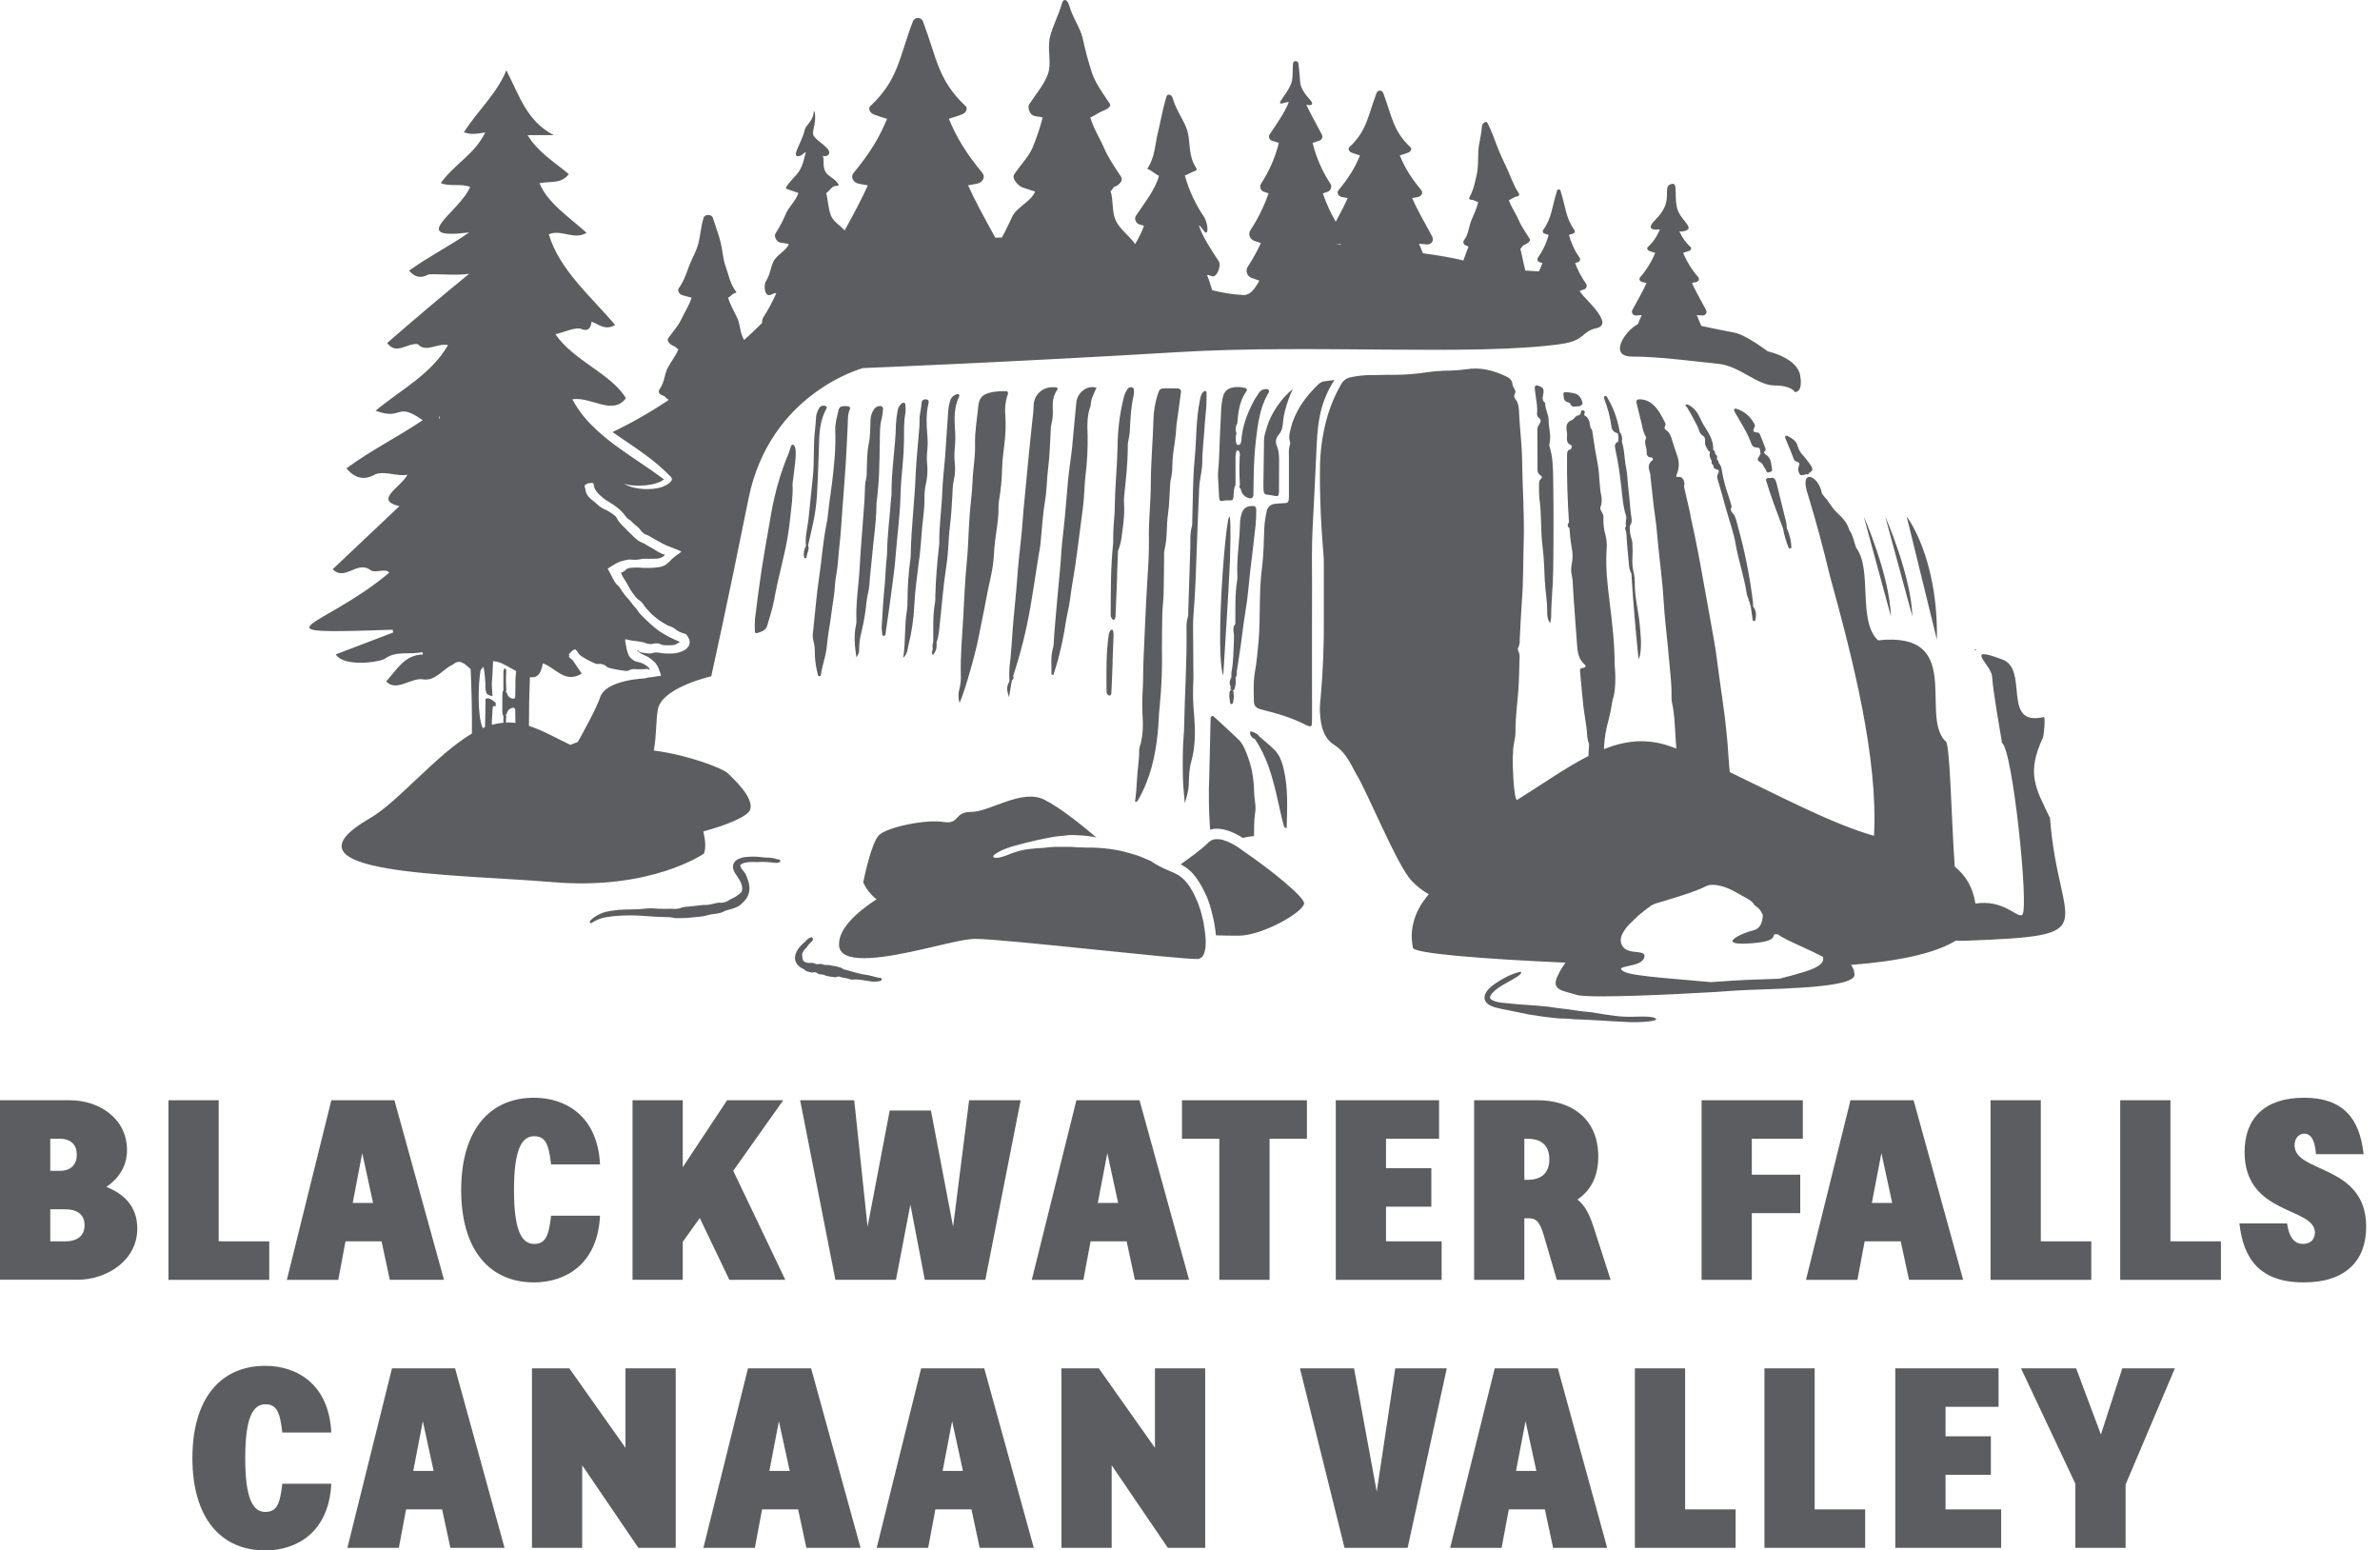 <?xml version="1.0" encoding="UTF-8"?> <svg xmlns="http://www.w3.org/2000/svg" width="109" height="71" viewBox="0 0 109 71" fill="none"><path d="M6.288 56.26C6.288 57.751 4.849 58.605 3.564 58.605H0V50.385H3.209C4.496 50.385 5.817 51.184 5.817 52.675C5.817 53.426 5.416 53.978 4.873 54.354C5.651 54.663 6.288 55.227 6.288 56.26ZM2.302 52.149V53.617H2.739C3.269 53.617 3.517 53.312 3.517 52.877C3.517 52.443 3.269 52.149 2.739 52.149H2.302ZM3.873 56.107C3.873 55.637 3.567 55.379 2.977 55.379H2.302V56.847H2.975C3.564 56.847 3.873 56.577 3.873 56.107V56.107Z" fill="#5C5D60"></path><path d="M12.331 56.847V58.609H7.715V50.385H10.015V56.844L12.331 56.847Z" fill="#5C5D60"></path><path d="M17.475 56.847H15.823L15.493 58.609H13.137L15.175 50.385H18.064L20.334 58.606H17.852L17.475 56.847ZM17.086 55.086L16.59 52.807L16.154 55.086H17.086Z" fill="#5C5D60"></path><path d="M25.239 55.672H27.48C27.374 57.904 25.887 58.726 24.46 58.726C22.407 58.726 21.121 57.223 21.121 54.498C21.121 51.774 22.407 50.27 24.46 50.27C25.887 50.27 27.374 51.092 27.48 53.324H25.239C25.132 52.384 24.977 52.032 24.46 52.032C23.882 52.032 23.54 52.666 23.54 54.498C23.54 56.331 23.882 56.964 24.46 56.964C24.979 56.964 25.132 56.612 25.239 55.672Z" fill="#5C5D60"></path><path d="M33.404 58.609L32.048 55.778L31.269 56.87V58.608H28.969V50.385H31.269V53.451L33.299 50.385H35.87L33.581 53.615L35.965 58.606L33.404 58.609Z" fill="#5C5D60"></path><path d="M46.744 50.385L45.127 58.606H42.354L41.694 55.165L41.034 58.606H38.259L36.645 50.385H39.122L39.733 56.175L40.748 50.855H42.635L43.65 56.175L44.384 50.385H46.744Z" fill="#5C5D60"></path><path d="M51.598 56.847H49.947L49.616 58.609H47.254L49.298 50.385H52.188L54.457 58.606H51.976L51.598 56.847ZM51.209 55.086L50.714 52.807L50.277 55.086H51.209Z" fill="#5C5D60"></path><path d="M59.855 52.149H58.144V58.609H55.843V52.149H54.133V50.385H59.855V52.149Z" fill="#5C5D60"></path><path d="M66.025 56.847V58.609H61.176V50.385H65.907V52.147H63.477V53.498H65.553V55.259H63.477V56.844L66.025 56.847Z" fill="#5C5D60"></path><path d="M73.764 58.609H71.299L70.697 56.553C70.508 55.908 70.331 55.79 70.012 55.79H69.812V58.609H67.512V50.385H70.437C71.842 50.385 73.198 51.125 73.198 52.968C73.198 53.932 72.809 54.554 72.242 54.93C72.549 55.165 72.773 55.538 72.986 56.199L73.764 58.609ZM70.957 53.088C70.957 52.537 70.673 52.149 69.965 52.149H69.812V54.028H69.965C70.673 54.028 70.957 53.641 70.957 53.088Z" fill="#5C5D60"></path><path d="M80.23 52.149V53.794H82.448V55.555H80.23V58.609H77.93V50.385H82.567V52.147L80.23 52.149Z" fill="#5C5D60"></path><path d="M87.05 56.847H85.397L85.067 58.609H82.711L84.749 50.385H87.64L89.909 58.606H87.431L87.05 56.847ZM86.66 55.086L86.165 52.807L85.728 55.086H86.66Z" fill="#5C5D60"></path><path d="M95.777 56.847V58.609H91.164V50.385H93.465V56.844L95.777 56.847Z" fill="#5C5D60"></path><path d="M101.715 56.847V58.609H97.102V50.385H99.402V56.844L101.715 56.847Z" fill="#5C5D60"></path><path d="M108.367 56.178C108.367 57.692 107.471 58.726 105.5 58.726C103.507 58.726 102.74 57.657 102.562 56.025H104.744C104.851 56.753 105.134 56.964 105.476 56.964C105.865 56.964 106.019 56.703 106.019 56.448C106.019 55.261 102.798 55.661 102.798 52.76C102.798 51.21 103.718 50.27 105.523 50.27C107.305 50.27 108.072 51.21 108.249 52.854H106.067C106.02 52.126 105.784 51.915 105.536 51.915C105.265 51.915 105.087 52.149 105.087 52.443C105.087 53.746 108.367 53.3 108.367 56.178Z" fill="#5C5D60"></path><path d="M12.929 67.947H15.172C15.065 70.178 13.579 71 12.151 71C10.098 71 8.812 69.497 8.812 66.772C8.812 64.048 10.098 62.547 12.151 62.547C13.579 62.547 15.065 63.369 15.172 65.6H12.929C12.824 64.661 12.668 64.308 12.151 64.308C11.573 64.308 11.231 64.943 11.231 66.775C11.231 68.607 11.573 69.237 12.151 69.237C12.67 69.237 12.824 68.889 12.929 67.947Z" fill="#5C5D60"></path><path d="M20.249 69.121H18.597L18.267 70.882H15.91L17.952 62.662H20.842L23.107 70.882H20.626L20.249 69.121ZM19.86 67.36L19.364 65.082L18.927 67.36H19.86Z" fill="#5C5D60"></path><path d="M30.947 62.662V70.882H29.236L26.664 67.102V70.882H24.363V62.662H26.074L28.646 66.302V62.662H30.947Z" fill="#5C5D60"></path><path d="M36.553 69.121H34.901L34.571 70.882H32.215L34.256 62.662H37.147L39.412 70.882H36.931L36.553 69.121ZM36.168 67.36L35.672 65.082L35.236 67.36H36.168Z" fill="#5C5D60"></path><path d="M44.491 69.121H42.839L42.509 70.882H40.152L42.187 62.662H45.077L47.346 70.882H44.868L44.491 69.121ZM44.101 67.36L43.606 65.082L43.17 67.36H44.101Z" fill="#5C5D60"></path><path d="M55.196 62.662V70.882H53.485L50.913 67.102V70.882H48.613V62.662H50.324L52.895 66.302V62.662H55.196Z" fill="#5C5D60"></path><path d="M66.26 62.662L64.467 70.882H61.577L59.535 62.662H62.013L63.052 68.309L63.901 62.662H66.26Z" fill="#5C5D60"></path><path d="M70.753 69.121H69.1L68.771 70.882H66.414L68.456 62.662H71.347L73.606 70.882H71.13L70.753 69.121ZM70.363 67.36L69.868 65.082L69.431 67.36H70.363Z" fill="#5C5D60"></path><path d="M79.488 69.121V70.882H74.875V62.662H77.176V69.121H79.488Z" fill="#5C5D60"></path><path d="M85.422 69.121V70.882H80.809V62.662H83.109V69.121H85.422Z" fill="#5C5D60"></path><path d="M91.649 69.121V70.882H86.801V62.662H91.531V64.424H89.102V65.774H91.178V67.536H89.102V69.121H91.649Z" fill="#5C5D60"></path><path d="M97.349 67.982V70.882H95.049V67.947L92.559 62.662H95.084L96.218 65.692L97.198 62.662H99.605L97.349 67.982Z" fill="#5C5D60"></path><path d="M35.364 39.29C35.172 39.265 35.17 39.284 34.977 39.264L34.776 39.242C34.562 39.221 34.346 39.224 34.133 39.248C34.011 39.261 33.893 39.297 33.784 39.353C33.75 39.372 33.718 39.394 33.69 39.42C33.66 39.448 33.635 39.48 33.614 39.514C33.576 39.585 33.561 39.666 33.573 39.746C33.579 39.785 33.589 39.822 33.601 39.859C33.613 39.889 33.626 39.918 33.642 39.946C33.656 39.973 33.672 39.999 33.69 40.024L33.737 40.094C33.792 40.17 33.843 40.251 33.888 40.334C33.975 40.498 34.019 40.671 33.975 40.804C33.962 40.846 33.934 40.883 33.896 40.908C33.858 40.935 33.82 40.964 33.785 40.995C33.762 41.014 33.738 41.031 33.713 41.047C33.696 41.059 33.678 41.071 33.659 41.081C33.612 41.109 33.563 41.134 33.512 41.155C33.355 41.219 33.369 41.264 33.196 41.315C33.023 41.367 33.008 41.315 32.831 41.349C32.654 41.383 32.656 41.4 32.47 41.428C32.284 41.456 32.283 41.428 32.099 41.454C31.915 41.48 31.913 41.472 31.727 41.495L31.354 41.534C31.167 41.551 31.171 41.611 30.983 41.621C30.795 41.632 30.794 41.608 30.605 41.617C30.416 41.625 30.416 41.617 30.228 41.617C30.04 41.617 30.039 41.596 29.849 41.597H29.707C29.41 41.631 29.112 41.648 28.813 41.649C28.508 41.646 28.204 41.672 27.904 41.724C27.619 41.771 27.35 41.89 27.126 42.072C27.079 42.113 27.038 42.16 27.003 42.212C27.017 42.241 27.037 42.266 27.063 42.284L27.095 42.265C27.299 42.129 27.53 42.038 27.773 42C28.017 41.96 28.263 41.935 28.509 41.927C28.859 41.912 29.209 41.919 29.557 41.95C29.906 41.975 30.263 41.998 30.619 42.001C30.812 42.001 30.813 42.049 31.007 42.045C31.202 42.041 31.202 42.045 31.397 42.039C31.591 42.033 31.59 42.017 31.785 42.004C31.98 41.991 31.979 41.986 32.173 41.962C32.366 41.939 32.362 41.912 32.554 41.876C32.746 41.839 32.75 41.86 32.943 41.816C33.136 41.771 33.127 41.733 33.318 41.674C33.509 41.615 33.518 41.637 33.71 41.55C33.76 41.526 33.797 41.505 33.831 41.492C33.942 41.413 34.043 41.319 34.131 41.215C34.226 41.1 34.289 40.963 34.313 40.817C34.333 40.676 34.323 40.534 34.282 40.398C34.247 40.273 34.204 40.15 34.152 40.031L34.139 40.012C34.102 39.955 34.061 39.901 34.016 39.85C33.984 39.814 33.957 39.775 33.935 39.733C33.928 39.719 33.923 39.704 33.921 39.688C33.908 39.676 33.902 39.659 33.902 39.642C33.902 39.625 33.908 39.608 33.921 39.596C33.963 39.563 34.011 39.538 34.063 39.523C34.125 39.504 34.189 39.491 34.253 39.484C34.389 39.469 34.525 39.468 34.661 39.479C34.831 39.465 35.002 39.465 35.172 39.479C35.274 39.484 35.374 39.505 35.477 39.51C35.564 39.526 35.654 39.51 35.731 39.467C35.732 39.435 35.73 39.404 35.725 39.373C35.548 39.351 35.548 39.318 35.364 39.29ZM52.536 7.739C52.496 7.745 52.503 7.778 52.536 7.739V7.739ZM32.211 38.075C33.211 37.805 34.256 37.402 34.36 37.069C34.534 36.514 33.579 35.657 33.327 35.406C33.12 35.2 31.57 34.581 29.941 34.369C30.082 33.687 30.033 32.706 30.167 32.351C30.516 31.432 32.573 30.971 32.573 30.971C32.573 30.971 33.303 27.709 34.279 22.844C35.256 17.979 39.525 16.856 39.525 16.856C39.525 16.856 46.358 16.581 53.972 16.124C60.145 15.754 67.5 16.314 71.478 15.756C72.632 15.593 72.398 15.187 73.12 15.026C73.93 14.846 72.652 13.755 72.394 13.405C72.379 13.376 72.364 13.347 72.35 13.318C72.412 13.298 72.473 13.28 72.539 13.258C72.565 13.25 72.589 13.237 72.609 13.218C72.629 13.2 72.644 13.178 72.654 13.152C72.664 13.127 72.668 13.101 72.666 13.074C72.664 13.047 72.656 13.021 72.643 12.997C72.433 12.704 72.263 12.384 72.137 12.047C72.18 12.034 72.224 12.022 72.268 12.006C72.288 12 72.307 11.99 72.322 11.976C72.337 11.962 72.349 11.945 72.357 11.925C72.365 11.906 72.368 11.885 72.366 11.865C72.365 11.844 72.358 11.824 72.348 11.806C72.122 11.488 71.955 11.133 71.855 10.757C71.917 10.739 71.981 10.719 72.051 10.696C72.066 10.691 72.08 10.683 72.091 10.673C72.103 10.662 72.112 10.649 72.118 10.635C72.123 10.62 72.126 10.604 72.124 10.589C72.123 10.573 72.118 10.558 72.11 10.545C71.706 9.973 71.717 9.535 71.477 8.762C71.477 8.739 71.468 8.717 71.451 8.7C71.435 8.684 71.413 8.675 71.389 8.675C71.366 8.675 71.344 8.684 71.328 8.7C71.311 8.717 71.302 8.739 71.302 8.762C71.062 9.535 71.074 9.973 70.669 10.545C70.661 10.558 70.656 10.573 70.655 10.589C70.653 10.604 70.656 10.62 70.662 10.635C70.667 10.649 70.676 10.662 70.688 10.673C70.699 10.683 70.713 10.691 70.728 10.696C70.798 10.719 70.863 10.739 70.924 10.757C70.825 11.133 70.657 11.489 70.431 11.806C70.421 11.824 70.415 11.844 70.413 11.865C70.412 11.886 70.415 11.906 70.423 11.925C70.43 11.945 70.442 11.962 70.458 11.976C70.473 11.99 70.492 12 70.511 12.006C70.558 12.022 70.599 12.034 70.642 12.048C70.594 12.177 70.539 12.304 70.478 12.428C70.288 12.419 70.079 12.408 69.853 12.39C69.777 12.078 69.716 11.731 69.63 11.384C69.699 11.36 69.709 11.253 69.784 11.225C69.925 11.173 70.123 11.044 70.058 10.938C69.879 10.646 69.683 10.387 69.556 10.083C69.428 9.78 69.207 9.483 69.104 9.162C69.198 9.14 69.349 9.023 69.453 9.001C69.557 8.978 69.616 8.939 69.551 8.84C69.314 8.481 69.201 8.119 69.051 7.79C68.886 7.424 68.716 7.09 68.576 6.725C68.444 6.377 68.315 6.017 68.13 5.64C68.065 5.507 67.88 5.634 67.868 5.8C67.842 6.219 67.723 6.571 67.706 6.895C67.686 7.295 67.706 7.637 67.634 7.983C67.561 8.314 67.499 8.656 67.305 9.025C67.257 9.119 67.305 9.146 67.411 9.152C67.518 9.158 67.599 9.239 67.697 9.248C67.636 9.553 67.495 9.817 67.381 10.103C67.266 10.39 67.256 10.725 67.064 10.981C67.045 11 67.031 11.024 67.024 11.051C67.017 11.077 67.017 11.105 67.025 11.132C67.032 11.158 67.046 11.182 67.065 11.201C67.085 11.22 67.109 11.234 67.136 11.241C67.205 11.27 67.189 11.268 67.254 11.294C67.167 11.508 67.101 11.729 67.018 11.93L66.888 11.897C66.491 11.801 65.904 11.699 65.169 11.598C65.106 11.445 65.045 11.3 64.989 11.164C65.107 11.172 65.222 11.183 65.351 11.193C65.572 11.209 65.689 11.006 65.584 10.815C65.18 10.08 64.893 9.57 64.672 9.071C64.759 9.056 64.84 9.043 64.933 9.024C65.108 8.99 65.187 8.823 65.095 8.712C64.586 8.094 64.318 7.633 64.109 7.117C64.229 7.083 64.355 7.042 64.49 6.99C64.625 6.939 64.67 6.812 64.598 6.745C63.781 5.971 63.764 5.355 63.347 4.253C63.336 4.223 63.315 4.196 63.288 4.178C63.262 4.159 63.23 4.149 63.197 4.149C63.165 4.149 63.133 4.159 63.106 4.177C63.079 4.196 63.059 4.222 63.047 4.252C62.63 5.354 62.611 5.971 61.796 6.744C61.724 6.812 61.777 6.942 61.905 6.99C62.033 7.039 62.167 7.083 62.285 7.117C62.076 7.632 61.809 8.094 61.3 8.712C61.213 8.823 61.287 8.99 61.462 9.024C61.554 9.043 61.636 9.056 61.723 9.071C61.574 9.405 61.396 9.745 61.174 10.154C60.936 9.741 60.738 9.307 60.584 8.857C60.656 8.832 60.725 8.811 60.803 8.783C60.837 8.77 60.868 8.75 60.894 8.724C60.92 8.698 60.94 8.667 60.952 8.633C60.965 8.599 60.97 8.562 60.967 8.526C60.964 8.489 60.953 8.454 60.935 8.422C60.557 7.847 60.279 7.212 60.114 6.544C60.217 6.513 60.325 6.477 60.441 6.434C60.466 6.424 60.489 6.409 60.508 6.389C60.527 6.37 60.541 6.347 60.551 6.322C60.56 6.296 60.564 6.269 60.562 6.242C60.56 6.215 60.553 6.189 60.541 6.165C60.186 5.511 59.967 5.095 59.825 4.791C60.053 4.859 60.197 4.791 60.011 4.586C59.738 4.285 59.583 4.027 59.554 3.828C59.524 3.613 59.523 3.34 59.462 2.895C59.445 2.77 59.229 2.768 59.218 2.895C59.192 3.22 59.213 3.476 59.173 3.685C59.06 4.256 58.271 4.891 58.813 4.711C58.882 4.689 58.954 4.675 59.027 4.669C58.903 5.008 58.656 5.411 58.141 6.167C58.127 6.191 58.119 6.217 58.117 6.244C58.115 6.271 58.118 6.299 58.128 6.324C58.137 6.35 58.152 6.373 58.172 6.393C58.191 6.412 58.214 6.427 58.24 6.436C58.356 6.479 58.464 6.514 58.567 6.546C58.403 7.213 58.125 7.848 57.747 8.422C57.73 8.454 57.719 8.489 57.716 8.525C57.714 8.561 57.719 8.598 57.731 8.632C57.744 8.666 57.764 8.697 57.789 8.722C57.815 8.748 57.846 8.768 57.88 8.781C57.956 8.809 58.025 8.83 58.098 8.854C57.891 9.454 57.608 10.026 57.257 10.556C57.234 10.598 57.22 10.643 57.216 10.691C57.213 10.738 57.22 10.785 57.236 10.83C57.253 10.874 57.279 10.915 57.312 10.948C57.346 10.982 57.386 11.008 57.431 11.024C57.543 11.065 57.642 11.096 57.746 11.13C57.571 11.512 57.367 11.88 57.135 12.23C57.111 12.274 57.096 12.322 57.092 12.373C57.087 12.423 57.094 12.473 57.112 12.52C57.129 12.567 57.157 12.61 57.193 12.646C57.228 12.681 57.271 12.709 57.318 12.726C57.443 12.771 57.561 12.813 57.677 12.85C57.471 13.236 57.241 13.525 56.952 13.512C56.467 13.484 55.986 13.41 55.516 13.289C55.435 13.051 55.378 12.812 55.281 12.601C55.385 12.566 55.488 12.688 55.6 12.647C55.791 12.578 55.922 12.126 55.82 11.969C55.428 11.373 55.101 10.883 54.906 10.327C54.978 10.302 55.163 10.681 55.24 10.652C55.387 10.599 55.234 10.066 55.153 9.948C54.754 9.363 54.453 8.717 54.263 8.037C54.365 8.005 54.588 7.88 54.704 7.838C54.821 7.795 54.834 7.769 54.776 7.679C54.419 7.136 54.525 6.573 54.392 6.04C54.273 5.567 53.888 5.123 53.7 4.476C53.654 4.316 53.462 4.274 53.415 4.435C53.227 5.086 53.145 5.61 53.027 6.085C52.893 6.618 52.905 7.182 52.548 7.725C52.544 7.732 52.54 7.738 52.535 7.743C52.555 7.741 52.575 7.744 52.593 7.752C52.709 7.793 52.978 8.019 53.081 8.05C52.907 8.686 52.45 9.235 52.016 9.894C51.939 10.012 52.022 10.218 52.168 10.271C52.246 10.299 52.32 10.316 52.392 10.341C52.286 10.632 52.15 10.912 51.987 11.176C51.713 10.787 51.298 10.505 51.115 10.129C50.901 9.694 51.008 9.173 50.859 8.745C50.965 8.71 50.946 8.59 51.057 8.548C51.27 8.471 51.453 8.261 51.339 8.087C51.038 7.629 50.759 7.229 50.574 6.799C50.371 6.328 50.064 5.86 49.935 5.374C50.085 5.329 50.342 5.138 50.512 5.077C50.681 5.015 50.912 4.881 50.827 4.751C50.486 4.234 50.179 3.826 50.013 3.343C49.843 2.823 49.7 2.294 49.587 1.758C49.48 1.282 49.13 0.825 48.958 0.226C48.89 -0.008 48.709 -0.098 48.642 0.139C48.468 0.738 48.194 1.23 48.085 1.703C47.955 2.281 48.172 2.874 47.998 3.375C47.833 3.859 47.474 4.263 47.134 4.779C47.047 4.91 47.163 5.234 47.323 5.292C47.484 5.35 47.603 5.336 47.753 5.379C47.632 5.853 47.476 6.318 47.286 6.769C47.102 7.198 46.745 7.536 46.444 7.994C46.329 8.168 46.628 8.515 46.841 8.589C46.954 8.63 47.3 8.735 47.406 8.771C47.257 9.196 46.579 9.477 46.365 9.908C46.21 10.222 46.074 10.546 45.887 10.875L45.585 10.887C45.047 9.907 44.65 9.189 44.337 8.486C44.471 8.461 44.599 8.441 44.743 8.412C45.015 8.358 45.138 8.097 44.995 7.924C44.2 6.961 43.783 6.241 43.457 5.438C43.645 5.384 43.841 5.32 44.051 5.241C44.262 5.162 44.332 4.961 44.221 4.856C42.944 3.651 42.918 2.689 42.267 0.971C42.248 0.926 42.216 0.889 42.175 0.862C42.135 0.836 42.087 0.822 42.039 0.822C41.99 0.822 41.943 0.836 41.903 0.862C41.862 0.889 41.83 0.926 41.811 0.971C41.161 2.693 41.141 3.653 39.859 4.86C39.748 4.965 39.83 5.169 40.029 5.244C40.229 5.32 40.436 5.388 40.624 5.442C40.297 6.245 39.88 6.965 39.086 7.929C38.944 8.103 39.067 8.363 39.338 8.416C39.482 8.445 39.611 8.466 39.745 8.489C39.469 9.109 39.129 9.74 38.684 10.552C38.47 10.317 38.174 10.146 38.067 9.899C37.928 9.576 37.926 9.169 37.837 8.837C37.94 8.805 38.073 8.576 38.186 8.535C38.3 8.494 38.448 8.535 38.4 8.439C38.257 8.178 37.91 8.069 37.808 7.874C37.655 7.586 37.766 7.32 37.682 7.138C37.91 7.206 38.087 7.02 37.902 6.816C37.629 6.515 37.267 6.342 37.239 6.143C37.209 5.928 37.381 5.631 37.321 5.188C37.304 5.063 37.264 5.084 37.254 5.209C37.228 5.534 36.892 5.746 36.851 5.955C36.739 6.526 36.128 7.307 36.67 7.127C36.739 7.104 36.837 6.974 36.909 6.967C36.832 7.176 36.806 7.51 36.601 7.836C36.474 8.037 36.236 8.229 36.039 8.518C35.98 8.605 35.971 8.63 36.081 8.67C36.191 8.71 36.46 8.804 36.563 8.835C36.475 9.168 36.126 9.466 35.991 9.791C35.861 10.105 35.702 10.406 35.517 10.691C35.439 10.81 35.545 11.039 35.692 11.095C35.769 11.122 36.053 11.149 36.128 11.174C36.026 11.466 35.571 11.674 35.425 11.97C35.293 12.238 35.273 12.578 35.086 12.863C34.984 13.017 34.99 13.441 35.181 13.511C35.293 13.552 35.443 13.394 35.552 13.429C35.383 13.812 35.185 14.181 34.959 14.533C34.914 14.61 34.895 14.699 34.904 14.788C34.643 15.049 34.368 15.309 34.081 15.57C33.882 15.257 33.907 14.861 33.771 14.574C33.616 14.243 33.443 13.966 33.344 13.627C33.457 13.596 33.5 13.478 33.627 13.434C33.755 13.391 33.737 13.394 33.672 13.303C33.419 12.945 33.362 12.546 33.236 12.21C33.105 11.858 33.098 11.483 32.999 11.081C32.918 10.746 32.776 10.386 32.646 9.97C32.595 9.806 32.276 9.801 32.226 9.97C32.096 10.39 32.076 10.777 31.994 11.111C31.896 11.516 31.689 11.831 31.558 12.183C31.433 12.519 31.332 12.856 31.079 13.214C31.014 13.305 31.116 13.474 31.237 13.514C31.358 13.554 31.564 13.601 31.673 13.63C31.576 13.971 31.357 14.29 31.203 14.621C31.064 14.92 30.829 15.172 30.603 15.49C30.516 15.611 30.697 15.792 30.857 15.846C30.945 15.875 30.988 15.965 31.068 15.99C30.956 16.289 30.744 16.54 30.582 16.843C30.437 17.115 30.434 17.495 30.233 17.783C30.121 17.942 30.162 18.048 30.372 18.12C30.494 18.16 30.513 18.268 30.628 18.304L30.62 18.319C29.801 18.869 28.943 19.36 28.053 19.786C28.182 19.873 28.311 19.964 28.441 20.052C28.833 20.319 29.232 20.586 29.62 20.876C30.013 21.164 30.381 21.484 30.721 21.832L30.734 21.846C30.757 21.87 30.77 21.901 30.772 21.933C30.773 21.966 30.763 21.998 30.743 22.024C30.672 22.111 30.583 22.182 30.481 22.232C30.391 22.278 30.296 22.313 30.198 22.337L30.126 22.352C30.08 22.362 30.033 22.37 29.986 22.376C29.868 22.391 29.749 22.399 29.629 22.398C29.442 22.398 29.256 22.378 29.072 22.339C28.932 22.312 28.796 22.265 28.668 22.201V22.201C28.63 22.181 28.594 22.159 28.559 22.134C28.587 22.147 28.615 22.158 28.646 22.168L28.668 22.175C28.695 22.185 28.724 22.192 28.755 22.199C28.867 22.221 28.981 22.233 29.096 22.236C29.245 22.244 29.394 22.24 29.542 22.226L29.629 22.218C29.803 22.198 29.973 22.159 30.138 22.101C30.238 22.067 30.331 22.017 30.414 21.953C29.697 21.418 28.93 20.947 28.191 20.403C28.004 20.265 27.82 20.122 27.641 19.968C27.447 19.806 27.259 19.636 27.081 19.454C26.735 19.109 26.442 18.714 26.212 18.284C27.09 18.156 28.045 19.046 28.666 18.237C28.009 17.122 26.247 16.509 25.436 15.302C25.888 15.209 26.187 15.023 26.564 15.041C26.873 15.19 27.053 15.098 27.093 14.731C27.432 14.849 27.71 15.154 28.173 14.88C27.087 13.601 25.601 12.335 25.136 10.731C25.682 10.48 26.308 11.016 26.863 10.66C26.098 9.965 25.069 9.294 24.709 8.39C25.21 8.286 25.694 8.441 26.049 7.974C25.395 7.417 24.66 7 24.162 6.187H25.36C24.13 5.553 23.79 4.389 23.191 3.219C22.745 4.313 21.857 5.083 21.248 6.057C21.588 6.181 21.848 6.123 22.225 6.066C21.71 7.096 20.855 7.468 20.184 8.385C20.62 8.559 21.096 8.391 21.531 8.559C21.047 9.726 18.591 11.009 21.486 10.644C20.602 11.263 19.61 11.761 18.738 12.392C19 12.711 19.287 12.758 19.625 12.566C20.242 12.537 20.836 12.628 21.489 12.538C20.219 13.569 18.971 14.627 17.731 15.708C18.149 16.278 18.657 15.694 19.133 15.758C19.527 16.176 19.994 15.698 20.52 15.804C19.719 17.176 18.338 17.851 17.203 18.809C18.454 19.282 18.124 18.36 19.358 19.244C18.224 20.008 16.967 20.634 15.867 21.447C16.271 21.933 16.703 22.006 17.216 21.708C17.675 21.566 18.186 21.828 18.662 21.741C18.342 22.331 17.108 22.902 18.293 23.178L15.238 26.066C15.789 26.64 16.372 25.644 16.964 26.106C17.177 26.272 17.684 25.991 17.822 26.231C14.734 28.819 11.364 29.063 17.983 28.837C17.991 28.88 17.999 28.924 18.007 28.964L15.378 29.968C15.68 30.48 17.031 30.395 17.595 30.187C18.134 29.777 18.717 29.997 19.349 29.862C19.356 29.899 19.364 29.936 19.37 29.972C18.541 29.985 18.201 30.634 17.687 31.205C18.142 31.693 18.8 31.047 19.335 31.105C19.946 31.221 20.26 30.646 20.749 30.428C21.084 30.136 21.324 30.449 21.555 30.642C21.603 31.746 21.622 32.647 21.612 33.592C19.979 34.559 18.218 36.736 16.949 37.467C12.416 40.078 20.81 40.015 25.32 40.397C29.831 40.779 32.238 39.09 32.238 39.09C32.338 38.844 32.304 38.469 32.211 38.075ZM61.409 11.162C61.405 11.174 61.401 11.185 61.395 11.196L61.191 11.179C61.265 11.173 61.337 11.167 61.409 11.162ZM20.117 19.2L20.109 19.062C20.168 19.098 20.137 19.147 20.117 19.2ZM23.172 33.089C23.172 32.992 23.176 32.896 23.186 32.799C23.179 32.779 23.172 32.758 23.165 32.737L23.213 32.677C23.224 32.614 23.253 32.556 23.296 32.51C23.34 32.463 23.396 32.431 23.458 32.416C23.538 32.393 23.593 32.427 23.595 32.508C23.6 32.706 23.601 32.905 23.605 33.103C23.46 33.087 23.314 33.082 23.168 33.089H23.172ZM23.608 31.279C23.603 31.486 23.602 31.693 23.597 31.898C23.597 31.98 23.54 32.014 23.459 31.991C23.398 31.976 23.341 31.944 23.298 31.897C23.254 31.851 23.226 31.793 23.215 31.73L23.166 31.67L23.188 31.608C23.169 31.336 23.167 31.063 23.183 30.791C23.193 30.735 23.184 30.677 23.158 30.627C23.151 30.621 23.143 30.617 23.135 30.617C23.116 30.617 23.085 30.617 23.083 30.627C23.068 30.68 23.058 30.735 23.055 30.791C23.055 31.064 23.055 31.336 23.055 31.608C23.03 31.654 23.014 31.704 23.008 31.755C23.008 32.04 23.007 32.324 23.004 32.608C23.006 32.673 23.024 32.738 23.055 32.796V33.096C22.876 33.111 22.699 33.143 22.526 33.19C22.523 33.135 22.523 33.079 22.526 33.023C22.534 32.835 22.547 32.647 22.559 32.46C22.559 32.432 22.567 32.404 22.571 32.377C22.572 32.37 22.575 32.363 22.579 32.357C22.583 32.351 22.588 32.346 22.594 32.342C22.6 32.337 22.607 32.335 22.614 32.333C22.621 32.332 22.628 32.331 22.636 32.333C22.657 32.338 22.68 32.342 22.702 32.345C22.702 32.292 22.702 32.239 22.702 32.185C22.563 32.061 22.341 31.899 22.236 32.018C22.236 32.445 22.222 32.87 22.214 33.297L22.107 33.342C21.852 32.762 21.902 31.244 22.012 30.685C22.059 30.639 22.1 30.587 22.134 30.531V30.527C22.17 30.625 22.204 30.867 22.231 31.309C22.231 31.336 22.231 31.363 22.231 31.389V31.469C22.231 31.574 22.253 31.75 22.334 31.805C22.401 31.844 22.476 31.868 22.554 31.872C22.543 31.711 22.533 31.548 22.526 31.387C22.519 31.225 22.55 31.052 22.555 30.884C22.562 30.682 22.571 30.48 22.581 30.276C22.758 30.292 22.93 30.344 23.087 30.429C23.092 30.439 23.1 30.446 23.11 30.451C23.119 30.456 23.13 30.457 23.141 30.456C23.305 30.543 23.474 30.64 23.639 30.733C23.615 30.916 23.607 31.098 23.603 31.279H23.608ZM29.7 31.024C29.672 31.029 29.645 31.036 29.618 31.045C29.595 31.052 29.573 31.058 29.544 31.064C29.515 31.071 27.75 31.126 27.485 31.933C27.31 32.463 26.643 33.657 26.462 33.977C26.35 34.023 26.237 34.063 26.121 34.111C25.422 33.771 24.826 33.434 24.225 33.242C24.225 32.526 24.236 31.818 24.268 31.008C24.554 31.057 24.776 30.921 24.859 30.377C25.429 30.566 25.874 31.323 26.643 30.846L26.224 30.229C26.187 30.196 26.15 30.163 26.072 30.102C26.053 30.087 26.061 30.047 26.072 30.005L26.048 29.969L26.127 29.882C26.199 29.795 26.315 29.715 26.354 29.745C26.404 29.782 26.444 29.832 26.471 29.889C26.5 29.945 26.543 29.992 26.596 30.026C26.671 30.08 26.712 30.1 26.751 30.125C26.789 30.149 26.828 30.174 26.909 30.217C27.016 30.275 27.125 30.328 27.238 30.375C27.295 30.403 27.359 30.413 27.422 30.404C27.484 30.398 27.547 30.405 27.605 30.426C27.776 30.478 27.755 30.552 27.933 30.595C28.021 30.618 28.067 30.624 28.108 30.635C28.167 30.65 28.227 30.662 28.288 30.67C28.47 30.694 28.468 30.708 28.653 30.722C28.717 30.729 28.782 30.716 28.838 30.684C28.895 30.654 28.959 30.639 29.023 30.64C29.084 30.64 29.146 30.642 29.208 30.649H29.241H29.328H29.388C29.48 30.649 29.526 30.64 29.572 30.636L29.649 30.629C29.655 30.629 29.674 30.642 29.704 30.655C29.72 30.662 29.736 30.667 29.753 30.67C29.759 30.67 29.762 30.659 29.753 30.644C29.746 30.625 29.736 30.607 29.725 30.59L29.71 30.571C29.707 30.567 29.703 30.562 29.699 30.559L29.675 30.538C29.652 30.518 29.628 30.5 29.603 30.483C29.586 30.47 29.567 30.457 29.548 30.446C29.5 30.414 29.448 30.388 29.394 30.367C29.374 30.358 29.356 30.352 29.339 30.346L29.321 30.341L29.293 30.332L29.273 30.327L29.255 30.323L29.207 30.312C29.177 30.307 29.148 30.299 29.12 30.29L29.066 30.269C29.04 30.253 29.009 30.232 28.975 30.21C28.922 30.175 28.875 30.132 28.838 30.081C28.812 30.052 28.793 30.017 28.781 29.98C28.747 29.901 28.721 29.819 28.703 29.734C28.695 29.675 28.685 29.63 28.676 29.59C28.668 29.55 28.661 29.513 28.654 29.477C28.646 29.442 28.638 29.404 28.631 29.363C28.631 29.337 28.635 29.307 28.639 29.268L28.67 29.276C28.785 29.308 28.901 29.332 29.019 29.347H29.042L29.158 29.362L29.251 29.376L29.364 29.393C29.547 29.422 29.538 29.463 29.727 29.488C29.916 29.512 29.919 29.446 30.102 29.462C30.286 29.479 30.281 29.549 30.465 29.549C30.585 29.554 30.705 29.552 30.825 29.541C30.882 29.538 30.938 29.52 30.986 29.489C31.005 29.479 31.02 29.466 31.04 29.456C31.05 29.451 31.06 29.445 31.069 29.439L31.085 29.43L31.097 29.425C31.103 29.425 31.111 29.425 31.116 29.418C31.12 29.411 31.127 29.403 31.124 29.4C31.117 29.38 31.11 29.38 31.106 29.379L30.931 29.305C30.844 29.264 30.797 29.241 30.752 29.218C30.692 29.193 30.633 29.164 30.577 29.131C30.403 29.032 30.403 29.038 30.236 28.929C30.179 28.894 30.126 28.855 30.075 28.812C30.037 28.78 29.998 28.748 29.919 28.689C29.867 28.648 29.818 28.604 29.771 28.557C29.737 28.522 29.701 28.488 29.628 28.422C29.482 28.291 29.489 28.284 29.349 28.145C29.209 28.007 29.239 27.98 29.108 27.837C28.977 27.694 28.983 27.688 28.864 27.535C28.745 27.383 28.729 27.395 28.613 27.238C28.498 27.082 28.502 27.101 28.398 26.936C28.294 26.771 28.247 26.802 28.148 26.635C28.123 26.595 28.105 26.562 28.091 26.536C28.076 26.51 28.056 26.468 28.041 26.437C28.003 26.362 27.967 26.289 27.886 26.143L27.832 26.046C27.828 26.042 27.832 26.039 27.832 26.038L27.843 26.031L27.864 26.018L27.902 25.994L28.027 25.917L28.152 25.84C28.177 25.823 28.204 25.808 28.232 25.794L28.311 25.758C28.375 25.725 28.444 25.701 28.515 25.686C28.567 25.673 28.619 25.656 28.723 25.637C28.791 25.62 28.862 25.616 28.932 25.627C29 25.635 29.068 25.637 29.136 25.634C29.333 25.625 29.334 25.588 29.524 25.587C29.715 25.586 29.712 25.595 29.89 25.587C30.068 25.579 30.065 25.601 30.226 25.555C30.265 25.541 30.294 25.532 30.314 25.521L30.343 25.503L30.356 25.496C30.372 25.485 30.388 25.473 30.403 25.461C30.416 25.452 30.427 25.441 30.436 25.429L30.446 25.416L30.451 25.409C30.451 25.409 30.446 25.409 30.444 25.404L30.416 25.393C30.398 25.386 30.379 25.38 30.361 25.375L30.34 25.37L30.328 25.364L30.304 25.353L30.245 25.325C30.185 25.298 30.128 25.265 30.074 25.229C30.033 25.202 29.992 25.174 29.908 25.126L29.733 25.031C29.689 25.007 29.646 24.983 29.565 24.929C29.51 24.894 29.451 24.864 29.39 24.842C29.327 24.819 29.268 24.786 29.216 24.744C29.136 24.685 29.1 24.649 29.063 24.617L28.921 24.478C28.846 24.413 28.813 24.376 28.777 24.342C28.742 24.308 28.708 24.271 28.64 24.199L28.499 24.06C28.452 24.014 28.408 23.964 28.367 23.912C28.324 23.861 28.288 23.805 28.258 23.746L28.241 23.712C28.235 23.701 28.223 23.683 28.228 23.686C28.222 23.677 28.215 23.669 28.207 23.663L28.168 23.622C28.079 23.547 27.984 23.48 27.883 23.422C27.729 23.324 27.708 23.352 27.548 23.248C27.49 23.213 27.436 23.173 27.387 23.126C27.35 23.09 27.311 23.056 27.229 22.989C27.187 22.957 27.157 22.928 27.131 22.908C27.103 22.888 27.082 22.87 27.061 22.852C27.003 22.805 26.952 22.749 26.91 22.687C26.884 22.651 26.863 22.611 26.849 22.569C26.837 22.541 26.828 22.512 26.824 22.482C26.813 22.41 26.796 22.34 26.773 22.271C26.765 22.243 26.799 22.209 26.835 22.184C26.859 22.168 26.884 22.153 26.91 22.14V22.14C26.965 22.127 27.022 22.119 27.079 22.118V22.118C27.091 22.117 27.103 22.117 27.115 22.118H27.129H27.145L27.156 22.122L27.165 22.126C27.17 22.129 27.174 22.134 27.176 22.139C27.176 22.149 27.182 22.158 27.185 22.167C27.221 22.286 27.193 22.312 27.272 22.438C27.295 22.469 27.311 22.494 27.326 22.514L27.367 22.565C27.401 22.608 27.439 22.648 27.482 22.682C27.548 22.735 27.581 22.768 27.614 22.795C27.659 22.837 27.707 22.874 27.76 22.905C27.919 23.002 27.919 23.003 28.085 23.109C28.198 23.183 28.305 23.267 28.404 23.359L28.454 23.407C28.468 23.421 28.482 23.431 28.501 23.451C28.519 23.471 28.538 23.498 28.555 23.519C28.585 23.555 28.612 23.592 28.67 23.663C28.708 23.712 28.754 23.754 28.806 23.787C28.858 23.82 28.906 23.86 28.948 23.905C29.072 24.035 29.086 24.021 29.219 24.144C29.265 24.184 29.306 24.23 29.34 24.281C29.374 24.332 29.418 24.377 29.468 24.413C29.516 24.452 29.571 24.482 29.63 24.5C29.688 24.52 29.743 24.547 29.794 24.582C29.845 24.616 29.897 24.647 29.951 24.675L30.109 24.762L30.268 24.848C30.32 24.881 30.374 24.91 30.43 24.935L30.485 24.96L30.539 24.984L30.682 25.04C30.769 25.073 30.864 25.109 31.041 25.182C31.099 25.204 31.154 25.231 31.207 25.262C31.173 25.291 31.137 25.319 31.1 25.349L30.998 25.419C30.93 25.465 30.869 25.518 30.783 25.593C30.74 25.63 30.7 25.67 30.662 25.713L30.615 25.759L30.564 25.8L30.538 25.82L30.524 25.831L30.515 25.839L30.476 25.871C30.437 25.895 30.396 25.913 30.353 25.927C30.326 25.936 30.302 25.945 30.281 25.95L30.224 25.962L30.137 25.977C30.082 25.987 30.031 25.987 29.926 26C29.723 26.012 29.722 26.006 29.529 26.007C29.336 26.009 29.34 25.983 29.158 25.991C29.071 25.991 29.024 25.991 28.983 25.997C28.925 25.995 28.866 26.001 28.809 26.015C28.749 26.025 28.695 26.056 28.655 26.102C28.616 26.142 28.57 26.174 28.519 26.198L28.493 26.211C28.482 26.211 28.487 26.211 28.483 26.211C28.48 26.211 28.483 26.211 28.479 26.211L28.468 26.204C28.462 26.203 28.456 26.203 28.45 26.204C28.447 26.204 28.444 26.204 28.441 26.204L28.448 26.218C28.477 26.268 28.418 26.235 28.524 26.411C28.62 26.572 28.619 26.572 28.719 26.729C28.819 26.887 28.798 26.903 28.904 27.053C29.01 27.204 29.01 27.208 29.125 27.353C29.24 27.498 29.288 27.46 29.407 27.601C29.525 27.741 29.502 27.762 29.631 27.894C29.76 28.026 29.748 28.038 29.886 28.161C30.024 28.284 30.03 28.276 30.171 28.393C30.221 28.43 30.273 28.463 30.327 28.494C30.366 28.517 30.406 28.539 30.484 28.588C30.637 28.69 30.663 28.647 30.82 28.738C30.977 28.829 30.962 28.856 31.126 28.938C31.168 28.956 31.2 28.968 31.227 28.978L31.307 29.004L31.372 29.027L31.406 29.04C31.419 29.045 31.433 29.048 31.438 29.062L31.489 29.138C31.511 29.169 31.53 29.203 31.544 29.238C31.572 29.29 31.586 29.348 31.586 29.406C31.586 29.465 31.572 29.523 31.544 29.575C31.491 29.67 31.41 29.746 31.311 29.793C31.297 29.801 31.283 29.808 31.267 29.813L31.232 29.829L31.173 29.851C31.139 29.862 31.112 29.873 31.086 29.88C31.018 29.901 30.948 29.915 30.877 29.921C30.744 29.932 30.609 29.933 30.475 29.926C30.278 29.92 30.279 29.895 30.085 29.881C29.891 29.867 29.883 29.946 29.689 29.923C29.494 29.899 29.495 29.902 29.302 29.871H29.293C29.294 29.868 29.294 29.864 29.293 29.861C29.288 29.85 29.281 29.839 29.273 29.83C29.252 29.803 29.223 29.783 29.19 29.773C29.19 29.785 29.195 29.796 29.197 29.807C29.206 29.816 29.215 29.825 29.224 29.833C29.244 29.85 29.266 29.865 29.289 29.877C29.289 29.877 29.27 29.884 29.289 29.895L29.294 29.899L29.332 29.919C29.354 29.93 29.368 29.94 29.39 29.95C29.429 29.969 29.469 29.989 29.559 30.025C29.597 30.041 29.634 30.059 29.67 30.079C29.696 30.094 29.721 30.111 29.744 30.13C29.77 30.147 29.794 30.165 29.818 30.184C29.846 30.209 29.882 30.228 29.927 30.271L29.998 30.337C30.017 30.357 30.034 30.38 30.049 30.403L30.116 30.51C30.136 30.544 30.151 30.58 30.163 30.618C30.177 30.66 30.201 30.705 30.224 30.776C30.246 30.847 30.264 30.897 30.277 30.939C30.277 30.946 30.272 30.945 30.267 30.945H30.251L30.22 30.951L30.163 30.959C30.089 30.969 30.018 30.979 29.882 31.005L29.7 31.024ZM40.355 44.787C40.12 44.771 39.889 44.664 39.648 44.637C39.315 44.596 38.995 44.472 38.667 44.396C38.58 44.375 38.587 44.331 38.497 44.309C38.407 44.287 38.41 44.281 38.322 44.261C38.235 44.24 38.231 44.249 38.142 44.229C38.053 44.209 38.054 44.211 37.961 44.194C37.867 44.178 37.867 44.201 37.775 44.188C37.683 44.175 37.688 44.155 37.6 44.143C37.513 44.131 37.504 44.165 37.413 44.153C37.322 44.141 37.325 44.114 37.238 44.102C37.221 44.1 37.204 44.096 37.188 44.09C37.089 44.107 36.988 44.099 36.894 44.066C36.807 44.035 36.747 43.96 36.77 43.905C36.756 43.876 36.744 43.879 36.744 43.83C36.744 43.813 36.749 43.798 36.749 43.787C36.734 43.761 36.728 43.73 36.733 43.7C36.767 43.581 36.838 43.475 36.935 43.397C36.975 43.327 37.024 43.262 37.08 43.205C37.113 43.169 37.154 43.144 37.186 43.107C37.205 43.091 37.218 43.07 37.226 43.047C37.234 43.023 37.234 42.998 37.229 42.975C37.21 42.953 37.19 42.932 37.168 42.912C37.098 42.96 37.076 42.937 37.004 42.994C36.931 43.05 36.941 43.067 36.871 43.129C36.84 43.157 36.798 43.189 36.794 43.193C36.715 43.262 36.643 43.34 36.579 43.425C36.508 43.517 36.455 43.622 36.425 43.735C36.406 43.803 36.402 43.874 36.414 43.943C36.425 44.013 36.452 44.079 36.492 44.137C36.568 44.239 36.669 44.319 36.786 44.369C36.818 44.384 36.848 44.404 36.873 44.429C36.899 44.455 36.931 44.473 36.966 44.483C37.065 44.513 37.065 44.508 37.161 44.532C37.258 44.555 37.26 44.505 37.35 44.525C37.44 44.545 37.43 44.592 37.518 44.612C37.607 44.632 37.606 44.612 37.699 44.634C37.792 44.656 37.786 44.677 37.874 44.693C37.961 44.71 37.961 44.714 38.053 44.727L38.234 44.752C38.321 44.765 38.335 44.707 38.425 44.721C38.515 44.735 38.513 44.756 38.6 44.769C38.687 44.782 38.687 44.789 38.78 44.803C38.872 44.816 38.867 44.837 38.954 44.851L39.025 44.861C39.321 44.827 39.596 44.907 39.882 44.941C40.017 44.963 40.154 44.959 40.288 44.929C40.32 44.921 40.349 44.906 40.375 44.885C40.379 44.856 40.379 44.827 40.375 44.798L40.355 44.787ZM60.695 17.458C60.574 17.465 60.46 17.517 60.374 17.603C59.774 18.187 59.29 18.842 59.101 19.678C59.06 19.852 59.013 20.026 59.074 20.206C59.092 20.262 59.092 20.323 59.074 20.379C59.032 20.524 59.018 20.674 59.031 20.824C59.031 21.408 59.031 21.993 59.031 22.577C59.031 23.078 59.036 23.032 58.61 23.053C58.535 23.053 58.46 23.067 58.386 23.075C58.294 23.081 58.208 23.118 58.139 23.179C58.072 23.241 58.026 23.323 58.011 23.413C57.952 23.676 57.915 23.943 57.901 24.212C57.88 24.826 57.871 25.44 57.792 26.05C57.65 27.151 57.734 28.264 57.641 29.369C57.599 29.847 57.553 30.324 57.47 30.794C57.397 31.229 57.415 31.663 57.426 32.097C57.432 32.339 57.529 32.431 57.775 32.492C58.473 32.666 59.164 32.866 59.809 33.198C59.862 33.226 59.919 33.246 59.977 33.26C59.988 33.263 59.999 33.264 60.01 33.262C60.021 33.26 60.032 33.256 60.041 33.25C60.05 33.244 60.058 33.236 60.064 33.227C60.07 33.217 60.073 33.207 60.075 33.196C60.085 33.092 60.089 32.987 60.089 32.883C60.089 30.86 60.083 28.836 60.089 26.812C60.089 25.928 60.069 25.044 60.117 24.159C60.179 23.039 60.227 21.917 60.282 20.796C60.309 20.214 60.326 19.636 60.444 19.058C60.557 18.468 60.785 17.905 61.114 17.401C60.928 17.421 60.812 17.445 60.695 17.458ZM53.489 23.574C53.559 23.086 53.562 22.59 53.596 22.097C53.601 22.038 53.611 21.98 53.627 21.923C53.671 21.733 53.692 21.539 53.69 21.344C53.696 21.165 53.703 20.984 53.724 20.806C53.776 20.377 53.861 19.952 53.876 19.517C53.876 19.431 53.899 19.344 53.911 19.252C53.97 18.822 54.03 18.392 54.086 17.962C54.09 17.94 54.089 17.917 54.083 17.895C54.077 17.872 54.066 17.852 54.05 17.835C54.035 17.818 54.015 17.805 53.994 17.797C53.972 17.789 53.949 17.786 53.926 17.789C53.745 17.782 53.565 17.782 53.384 17.784C53.137 17.784 53.109 17.806 53.028 18.04C52.898 18.439 52.829 18.856 52.824 19.276C52.798 20.219 52.708 21.158 52.706 22.102C52.706 22.954 52.604 23.805 52.618 24.66C52.627 25.243 52.595 25.825 52.557 26.408C52.475 27.692 52.426 28.978 52.369 30.264C52.349 30.712 52.361 31.163 52.334 31.61C52.309 32.015 52.307 32.421 52.329 32.826C52.364 33.23 52.337 33.637 52.249 34.032C52.211 34.13 52.184 34.232 52.171 34.336C52.181 34.802 52.091 35.26 52.07 35.725C52.056 36.054 52.029 36.381 51.983 36.706C52.076 36.743 52.104 36.665 52.138 36.606C52.678 35.666 52.911 34.637 53.021 33.573C53.064 33.157 53.066 32.735 53.114 32.319C53.201 31.44 53.235 30.556 53.216 29.673C53.216 29.151 53.222 28.627 53.232 28.1C53.24 27.801 53.284 27.503 53.292 27.204C53.307 26.621 53.307 26.036 53.314 25.452C53.309 25.362 53.314 25.272 53.331 25.184C53.469 24.647 53.413 24.102 53.489 23.57V23.574ZM46.12 17.918C45.886 17.905 45.652 17.919 45.422 17.962C45.003 18.048 44.841 18.203 44.802 18.617C44.748 19.197 44.638 19.774 44.656 20.355C44.673 20.911 44.563 21.457 44.543 22.006C44.523 22.555 44.442 23.107 44.404 23.656C44.355 24.357 44.345 25.061 44.276 25.76C44.188 26.624 44.161 27.491 44.11 28.357C44.06 29.194 43.986 30.03 44.003 30.869C44.018 31.108 43.994 31.349 43.932 31.581C43.881 31.782 43.886 31.994 43.947 32.193C44.209 31.603 44.691 29.852 44.81 29.221C44.93 28.59 45.072 27.964 45.184 27.331C45.271 26.845 45.405 26.375 45.473 25.881C45.523 25.523 45.526 25.165 45.569 24.809C45.633 24.276 45.743 23.747 45.729 23.206C45.729 23.1 45.739 22.995 45.758 22.892C45.841 22.404 45.887 21.91 45.896 21.415C45.906 20.968 45.99 20.527 46.026 20.081C46.059 19.74 46.065 19.397 46.044 19.054C46.009 18.741 46.039 18.424 46.131 18.122C46.154 18.066 46.203 18.002 46.12 17.914V17.918ZM47.575 25.39C47.599 25.242 47.632 25.095 47.648 24.947C47.717 24.278 47.749 23.602 47.86 22.941C47.947 22.438 47.94 21.931 48.004 21.428C48.081 20.835 48.091 20.234 48.124 19.637C48.125 19.577 48.132 19.517 48.145 19.458C48.21 19.211 48.233 18.955 48.214 18.701C48.202 18.396 48.232 18.104 48.422 17.849C48.437 17.828 48.428 17.79 48.431 17.762C48.403 17.748 48.374 17.739 48.344 17.733C48.284 17.73 48.224 17.73 48.164 17.733C47.944 17.739 47.736 17.83 47.582 17.986C47.428 18.142 47.342 18.351 47.34 18.57C47.33 18.854 47.294 19.134 47.262 19.417C47.163 20.333 47.075 21.258 46.988 22.18C46.95 22.567 46.911 22.954 46.876 23.341C46.838 23.775 46.814 24.21 46.766 24.636C46.697 25.26 46.629 25.882 46.585 26.509C46.532 27.254 46.444 27.997 46.385 28.742C46.336 29.35 46.313 29.965 46.231 30.574C46.217 30.782 46.217 30.992 46.231 31.201C46.099 31.447 46.093 31.565 46.211 31.931L46.316 31.301C46.326 31.252 46.336 31.203 46.346 31.155C46.378 31.132 46.401 31.098 46.412 31.06C46.422 31.022 46.419 30.981 46.403 30.945C46.738 29.937 46.997 28.907 47.178 27.861C47.325 27.039 47.441 26.211 47.575 25.385V25.39ZM50.218 17.752C50.113 17.723 50.003 17.718 49.897 17.74C49.79 17.762 49.691 17.809 49.606 17.877C49.516 17.946 49.441 18.032 49.387 18.132C49.333 18.231 49.3 18.34 49.291 18.453C49.223 19.137 49.163 19.822 49.099 20.506C49.087 20.625 49.071 20.744 49.056 20.862C49.011 21.218 48.957 21.571 48.922 21.927C48.866 22.493 48.826 23.057 48.773 23.626C48.733 24.06 48.679 24.487 48.637 24.919C48.611 25.187 48.595 25.456 48.576 25.725C48.535 26.291 48.468 26.854 48.422 27.421C48.365 28.122 48.29 28.821 48.254 29.523C48.249 29.582 48.238 29.64 48.221 29.697C48.11 30.091 48.165 30.489 48.155 30.886L48.242 30.913C48.311 30.686 48.387 30.462 48.449 30.232C48.604 29.656 48.725 29.072 48.813 28.482C48.867 28.125 48.969 27.779 49.01 27.424C49.068 26.934 49.162 26.45 49.235 25.963C49.367 25.075 49.468 24.184 49.59 23.295C49.657 22.804 49.658 22.309 49.709 21.818C49.789 21.194 49.822 20.565 49.811 19.936C49.792 19.471 49.78 19.007 49.956 18.561C49.95 18.268 50.106 18.022 50.218 17.752ZM37.466 30.929C37.472 30.941 37.481 30.951 37.492 30.958C37.503 30.966 37.516 30.97 37.529 30.971C37.552 30.971 37.593 30.945 37.594 30.925C37.63 30.582 37.752 30.258 37.819 29.92C37.885 29.582 37.895 29.238 37.955 28.899C38.048 28.371 38.104 27.837 38.19 27.307C38.241 26.996 38.231 26.677 38.291 26.371C38.383 25.9 38.393 25.423 38.449 24.95C38.513 24.416 38.536 23.877 38.578 23.339C38.63 22.654 38.685 21.969 38.73 21.283C38.768 20.686 38.793 20.088 38.823 19.491C38.836 19.238 38.813 18.981 38.924 18.739C38.952 18.679 38.917 18.623 38.845 18.609C38.808 18.602 38.771 18.597 38.734 18.594C38.5 18.594 38.432 18.631 38.39 18.832C38.328 19.121 38.241 19.405 38.253 19.711C38.286 20.522 38.203 21.326 38.104 22.129C38.066 22.44 38.017 22.75 37.977 23.06C37.935 23.387 37.914 23.717 37.847 24.039C37.684 24.83 37.637 25.637 37.515 26.435C37.389 27.263 37.329 28.1 37.236 28.933C37.212 29.066 37.217 29.203 37.25 29.334C37.304 29.537 37.327 29.747 37.318 29.957C37.329 30.285 37.379 30.612 37.466 30.929V30.929ZM58.104 17.979C58.149 17.878 58.093 17.811 57.975 17.818C57.914 17.817 57.855 17.83 57.801 17.857C57.747 17.885 57.702 17.925 57.668 17.974C57.58 18.112 57.482 18.247 57.406 18.391C57.114 18.949 56.893 19.53 56.853 20.168C56.846 20.227 56.829 20.284 56.802 20.337C56.793 20.357 56.755 20.367 56.728 20.374C56.707 20.38 56.685 20.377 56.666 20.367C56.646 20.358 56.631 20.341 56.624 20.32C56.581 20.161 56.582 19.993 56.628 19.835C56.598 19.763 56.585 19.686 56.592 19.609C56.599 19.532 56.625 19.457 56.667 19.392C56.706 18.871 56.766 18.35 57.091 17.907C57.1 17.895 57.105 17.88 57.107 17.865C57.108 17.85 57.106 17.835 57.1 17.821C57.094 17.808 57.085 17.795 57.073 17.786C57.061 17.777 57.046 17.771 57.031 17.77C56.857 17.721 56.675 17.71 56.496 17.737C56.2 17.787 56.048 17.942 55.994 18.235C55.963 18.381 55.942 18.529 55.932 18.677C55.892 19.468 55.854 20.258 55.829 21.049C55.82 21.317 55.772 21.586 55.783 21.849C55.795 22.146 55.813 22.445 55.832 22.743C55.832 22.788 55.844 22.83 55.85 22.875C55.855 22.897 55.867 22.917 55.885 22.93C55.903 22.943 55.925 22.948 55.947 22.946C56.064 22.917 56.184 22.907 56.303 22.915C56.452 22.921 56.478 22.89 56.493 22.733C56.511 22.555 56.493 22.372 56.585 22.207C56.585 21.773 56.585 21.338 56.585 20.908C56.59 20.82 56.605 20.733 56.629 20.648C56.629 20.637 56.679 20.635 56.706 20.633C56.712 20.633 56.719 20.634 56.725 20.636C56.731 20.639 56.736 20.643 56.741 20.648C56.78 20.729 56.794 20.82 56.778 20.908C56.754 21.341 56.757 21.775 56.787 22.207C56.776 22.239 56.765 22.272 56.754 22.305L56.828 22.402C56.842 22.498 56.885 22.589 56.95 22.661C57.016 22.734 57.101 22.786 57.196 22.811C57.318 22.848 57.401 22.794 57.403 22.665C57.411 22.337 57.413 22.008 57.42 21.68C57.431 21.159 57.462 20.637 57.523 20.116C57.61 19.401 57.697 18.696 58.057 18.054C58.072 18.034 58.092 18.008 58.104 17.979ZM54.8 25.399C54.833 24.382 54.877 23.365 54.92 22.349C54.92 22.23 54.942 22.11 54.958 21.992C54.993 21.725 55.061 21.459 55.062 21.192C55.062 20.577 55.15 19.969 55.181 19.357C55.194 19.118 55.231 18.881 55.245 18.642C55.259 18.419 55.259 18.194 55.26 17.97C55.257 17.956 55.251 17.943 55.242 17.931C55.232 17.92 55.221 17.911 55.207 17.906C55.193 17.904 55.179 17.904 55.166 17.908C55.152 17.912 55.139 17.919 55.129 17.928C55.007 18.033 54.983 18.176 54.954 18.326C54.766 19.225 54.801 20.143 54.711 21.05C54.624 21.972 54.635 22.905 54.603 23.83C54.61 23.92 54.605 24.01 54.59 24.099C54.492 24.421 54.521 24.751 54.514 25.079C54.505 25.438 54.492 25.798 54.48 26.157L54.42 27.997C54.428 28.086 54.423 28.176 54.403 28.264C54.327 28.468 54.339 28.676 54.341 28.885C54.36 30.383 54.254 31.878 54.229 33.375C54.229 33.462 54.219 33.554 54.212 33.644C54.163 34.287 54.161 34.931 54.174 35.575C54.182 35.977 54.228 36.378 54.261 36.779C54.348 36.49 54.436 36.211 54.444 35.911C54.455 35.568 54.462 35.215 54.555 34.888C54.766 34.151 54.743 33.411 54.682 32.664C54.644 32.262 54.631 31.858 54.642 31.454C54.648 31.304 54.656 31.154 54.656 31.005C54.656 30.27 54.642 29.536 54.641 28.802C54.641 28.563 54.641 28.323 54.665 28.085C54.736 27.193 54.771 26.297 54.8 25.399ZM36.353 20.384C36.22 20.274 36.179 20.616 36.136 20.719C35.843 21.406 35.615 22.119 35.453 22.848C35.348 23.297 35.278 23.754 35.198 24.208C35.083 24.87 34.964 25.532 34.864 26.197C34.758 26.906 34.666 27.616 34.579 28.328C34.563 28.522 34.561 28.716 34.572 28.911C34.572 28.956 34.612 29.01 34.655 28.998C34.849 28.929 35.069 28.89 35.137 28.65C35.24 28.277 35.373 27.908 35.442 27.529C35.562 26.867 35.719 26.215 35.873 25.562C36.018 24.967 36.123 24.363 36.187 23.755C36.238 23.233 36.327 22.712 36.297 22.191C36.3 22.101 36.311 22.012 36.328 21.924C36.374 21.428 36.551 20.548 36.353 20.384ZM39.22 30.104C39.336 29.899 39.347 29.899 39.346 29.756C39.346 29.486 39.381 29.217 39.449 28.956C39.564 28.492 39.644 28.02 39.687 27.543C39.713 27.276 39.805 27.014 39.819 26.753C39.843 26.318 39.906 25.89 39.941 25.459C40.008 24.687 40.132 23.921 40.14 23.143C40.14 22.994 40.171 22.846 40.183 22.697C40.21 22.37 40.246 22.042 40.259 21.715C40.279 21.222 40.282 20.729 40.294 20.238C40.303 19.88 40.282 19.521 40.381 19.168C40.414 19.023 40.434 18.874 40.441 18.725C40.443 18.707 40.44 18.688 40.433 18.671C40.426 18.654 40.416 18.639 40.402 18.626C40.388 18.614 40.372 18.604 40.355 18.599C40.337 18.593 40.318 18.591 40.3 18.594C40.247 18.594 40.195 18.607 40.148 18.632C40.101 18.657 40.062 18.693 40.033 18.737C39.937 18.872 39.881 19.03 39.87 19.194C39.853 19.583 39.863 19.976 39.782 20.355C39.695 20.773 39.714 21.186 39.695 21.603C39.699 21.707 39.69 21.812 39.671 21.915C39.604 22.15 39.615 22.389 39.604 22.627C39.6 22.732 39.597 22.836 39.59 22.941C39.532 23.715 39.472 24.489 39.416 25.264C39.384 25.698 39.37 26.132 39.329 26.562C39.274 27.156 39.199 27.749 39.222 28.348C39.229 28.438 39.224 28.528 39.206 28.616C39.091 29.113 39.152 29.608 39.22 30.104ZM70.5 22.822C70.609 23.563 70.552 24.316 70.649 25.061C70.715 25.563 70.724 26.077 70.749 26.585C70.771 27.034 70.856 27.476 70.857 27.926C70.857 28.144 70.857 28.36 70.994 28.534C71.018 28.445 71.034 28.354 71.04 28.263C71.04 27.542 71.128 26.827 71.134 26.108C71.152 24.729 71.155 23.349 71.134 21.97C71.125 21.449 71.123 20.927 70.959 20.422C70.95 20.379 70.953 20.335 70.965 20.293C71.053 19.938 70.92 19.59 70.924 19.233C70.924 18.979 70.757 18.729 70.766 18.451C70.573 18.316 70.679 18.136 70.692 17.969C70.705 17.802 70.668 17.747 70.484 17.676C70.323 17.614 70.278 17.651 70.294 17.837C70.326 18.21 70.432 18.578 70.393 18.953C70.375 19.127 70.591 19.153 70.559 19.294C70.532 19.42 70.405 19.504 70.408 19.657C70.418 20.273 70.408 20.887 70.416 21.502C70.411 21.554 70.421 21.607 70.445 21.654C70.469 21.701 70.505 21.741 70.551 21.768C70.631 21.814 70.638 21.879 70.562 21.942C70.486 22.006 70.484 22.098 70.486 22.188C70.478 22.399 70.483 22.611 70.5 22.822V22.822ZM42.53 18.38C42.529 18.358 42.52 18.338 42.505 18.322C42.49 18.306 42.47 18.296 42.448 18.293C42.322 18.27 42.216 18.32 42.21 18.433C42.196 18.716 42.101 18.99 42.114 19.278C42.115 19.442 42.106 19.607 42.087 19.77C42.036 20.426 41.962 21.081 41.936 21.738C41.889 22.965 41.727 24.184 41.71 25.412C41.71 25.457 41.707 25.502 41.702 25.547C41.611 26.199 41.564 26.856 41.561 27.515C41.566 27.65 41.56 27.785 41.541 27.919C41.415 28.629 41.483 29.353 41.367 30.126C41.566 29.932 41.556 29.743 41.599 29.574C41.753 28.965 41.845 28.343 41.874 27.716C41.908 27.015 42.009 26.317 42.095 25.619C42.112 25.486 42.135 25.354 42.144 25.22C42.161 24.981 42.191 24.743 42.204 24.504C42.236 23.922 42.353 23.347 42.34 22.761C42.338 22.551 42.361 22.341 42.41 22.137C42.471 21.858 42.489 21.572 42.465 21.288C42.444 21.079 42.444 20.869 42.465 20.661C42.49 20.423 42.493 20.183 42.471 19.945C42.431 19.451 42.403 18.957 42.524 18.468C42.531 18.439 42.533 18.41 42.53 18.38V18.38ZM43.914 18.066C43.859 18.017 43.803 18.059 43.751 18.08C43.688 18.107 43.634 18.149 43.591 18.202C43.548 18.255 43.519 18.317 43.505 18.384C43.463 18.528 43.437 18.676 43.426 18.825C43.382 19.422 43.345 20.019 43.305 20.616C43.298 20.721 43.292 20.825 43.283 20.929C43.239 21.467 43.173 22.003 43.154 22.541C43.125 23.323 43.006 24.093 43.018 24.873C43.018 24.903 43.015 24.932 43.011 24.96C42.924 25.734 42.856 26.509 42.836 27.286C42.841 27.376 42.839 27.466 42.829 27.555C42.712 28.164 42.747 28.78 42.742 29.395C42.707 29.494 42.699 29.6 42.718 29.703C42.723 29.79 42.637 29.888 42.718 29.994C42.892 29.82 42.907 29.621 42.892 29.411C43.009 29.098 43.018 28.765 43.054 28.441C43.142 27.683 43.191 26.922 43.307 26.167C43.362 25.814 43.404 25.458 43.426 25.102C43.447 24.759 43.463 24.416 43.508 24.073C43.562 23.642 43.587 23.208 43.612 22.775C43.629 22.491 43.624 22.208 43.695 21.927C43.742 21.707 43.754 21.48 43.732 21.256C43.706 21.032 43.703 20.807 43.722 20.583C43.758 20.255 43.761 19.925 43.733 19.597C43.705 19.118 43.703 18.642 43.913 18.186C43.933 18.153 43.955 18.101 43.914 18.066ZM40.478 29.122C40.492 29.121 40.505 29.116 40.516 29.109C40.528 29.102 40.537 29.093 40.544 29.081C40.557 29.038 40.564 28.994 40.566 28.949C40.646 28.388 40.73 27.826 40.804 27.264C40.884 26.642 40.978 26.02 41.023 25.395C41.091 24.515 41.215 23.64 41.239 22.756C41.252 22.278 41.288 21.801 41.336 21.324C41.374 20.95 41.394 20.576 41.401 20.202C41.41 19.768 41.38 19.333 41.469 18.905C41.483 18.771 41.481 18.636 41.462 18.503C41.462 18.453 41.363 18.425 41.319 18.456C41.258 18.5 41.208 18.557 41.171 18.622C41.134 18.688 41.111 18.76 41.105 18.835C41.069 19.026 41.045 19.218 41.034 19.412C41.011 20.491 40.819 21.558 40.829 22.639C40.829 22.726 40.808 22.817 40.802 22.907C40.75 23.697 40.639 24.483 40.627 25.277C40.627 25.427 40.604 25.576 40.592 25.725C40.575 25.964 40.554 26.203 40.543 26.442C40.533 26.635 40.518 26.828 40.497 27.021C40.441 27.571 40.418 28.125 40.377 28.759C40.382 28.813 40.392 28.945 40.411 29.078C40.417 29.099 40.455 29.122 40.478 29.122ZM57.532 23.337C57.532 23.214 57.481 23.172 57.369 23.172C57.072 23.172 56.933 23.28 56.852 23.561C56.812 23.705 56.791 23.854 56.789 24.004C56.77 24.795 56.632 25.581 56.669 26.375C56.673 26.435 56.671 26.495 56.663 26.555C56.552 27.224 56.584 27.899 56.576 28.574C56.449 28.72 56.488 28.887 56.512 29.052C56.512 29.112 56.512 29.172 56.512 29.232C56.512 29.262 56.512 29.292 56.512 29.319C56.483 29.807 56.497 30.298 56.399 30.78C56.392 30.854 56.392 30.929 56.399 31.003C56.325 31.146 56.276 31.291 56.367 31.447C56.343 31.514 56.344 31.572 56.404 31.6C56.341 31.6 56.329 31.648 56.316 31.681C56.301 31.753 56.297 31.826 56.302 31.898C56.309 31.999 56.328 32.099 56.343 32.199C56.343 32.207 56.345 32.215 56.349 32.221C56.353 32.228 56.358 32.234 56.365 32.238C56.372 32.242 56.38 32.244 56.388 32.244C56.395 32.244 56.403 32.241 56.41 32.237C56.433 32.227 56.463 32.209 56.468 32.19C56.486 32.103 56.495 32.016 56.507 31.941C56.502 31.844 56.502 31.756 56.49 31.67C56.489 31.658 56.484 31.647 56.478 31.638C56.471 31.628 56.462 31.62 56.452 31.614C56.521 31.614 56.539 31.554 56.552 31.508C56.597 31.352 56.609 31.188 56.588 31.026C56.614 30.989 56.632 30.946 56.641 30.901C56.65 30.857 56.65 30.81 56.64 30.766C56.705 30.338 56.776 29.912 56.834 29.483C56.904 28.962 56.962 28.447 57.05 27.93C57.151 27.341 57.189 26.741 57.258 26.145C57.339 25.45 57.433 24.75 57.504 24.051C57.527 23.813 57.536 23.575 57.532 23.337V23.337ZM51.65 20.517C51.645 20.382 51.658 20.247 51.689 20.116C51.729 19.941 51.75 19.762 51.75 19.582C51.779 19.089 51.802 18.597 51.919 18.113C51.933 18.04 51.938 17.964 51.933 17.889C51.933 17.832 51.933 17.765 51.858 17.745C51.824 17.73 51.785 17.727 51.748 17.736C51.712 17.745 51.679 17.766 51.655 17.795C51.573 17.902 51.513 18.026 51.48 18.157C51.312 18.809 51.214 19.478 51.19 20.151C51.18 20.498 51.171 20.84 51.154 21.184C51.13 21.646 51.096 22.107 51.074 22.57C51.054 22.974 51.066 23.38 51.024 23.782C50.992 24.135 50.978 24.491 50.984 24.846C50.866 25.945 50.871 27.049 50.868 28.153C50.866 28.183 50.87 28.212 50.879 28.24C50.894 28.288 50.921 28.331 50.956 28.366C51.043 28.421 51.083 28.317 51.088 28.242C51.118 27.611 51.139 26.98 51.164 26.35H51.159C51.174 25.977 51.189 25.604 51.202 25.232C51.278 25.039 51.332 24.838 51.362 24.633C51.428 24.116 51.518 23.596 51.478 23.069C51.47 22.949 51.473 22.829 51.486 22.71C51.562 21.98 51.645 21.252 51.65 20.517V20.517ZM58.762 19.314C58.78 19.12 58.816 18.929 58.87 18.742C58.954 18.424 59.067 18.115 59.207 17.818C58.684 18.225 58.177 18.988 58.017 19.577C57.967 19.762 57.89 19.94 57.89 20.142C57.89 20.802 57.865 21.46 57.863 22.119C57.861 22.779 57.863 22.59 58.395 22.712C58.527 22.742 58.57 22.692 58.575 22.532C58.58 22.113 58.575 21.693 58.58 21.273C58.58 20.99 58.596 20.709 58.484 20.436C58.443 20.354 58.427 20.262 58.438 20.171C58.449 20.08 58.486 19.995 58.546 19.925C58.715 19.746 58.748 19.533 58.762 19.314V19.314ZM37.418 22.644C37.467 21.795 37.488 20.943 37.519 20.093C37.536 19.627 37.607 19.173 37.827 18.753C37.843 18.729 37.856 18.702 37.864 18.674C37.871 18.621 37.831 18.593 37.786 18.587C37.736 18.57 37.681 18.571 37.631 18.591C37.581 18.61 37.54 18.646 37.515 18.693C37.443 18.807 37.396 18.936 37.378 19.069C37.362 19.278 37.352 19.486 37.326 19.694C37.239 20.389 37.303 21.096 37.23 21.797C37.163 22.451 37.099 23.1 37.029 23.757C36.984 24.171 36.862 24.579 36.911 25.002C36.82 25.156 36.789 25.338 36.824 25.513C36.827 25.526 36.833 25.537 36.842 25.547C36.851 25.557 36.862 25.564 36.874 25.569C36.896 25.569 36.941 25.545 36.941 25.532C36.936 25.345 37.091 25.176 37.008 24.98L37.207 24.106C37.318 23.626 37.388 23.137 37.418 22.644V22.644ZM56.022 30.943C56.128 29.175 56.249 27.426 56.331 25.658C56.516 19.456 55.52 29.517 56.022 30.943ZM80.59 21.148C80.671 21.187 80.734 21.256 80.765 21.339C80.796 21.418 80.871 21.476 80.893 21.568C80.897 21.582 80.904 21.596 80.914 21.607C80.924 21.618 80.937 21.627 80.951 21.632C80.965 21.638 80.98 21.64 80.995 21.639C81.01 21.637 81.025 21.632 81.037 21.624C81.091 21.602 81.175 21.584 81.161 21.516C81.108 21.261 81.142 20.965 80.851 20.81C80.818 20.792 80.806 20.735 80.784 20.697C80.836 20.661 80.881 20.61 80.859 20.549C80.779 20.325 80.691 20.103 80.597 19.883C80.588 19.864 80.575 19.846 80.558 19.833C80.541 19.819 80.522 19.81 80.501 19.805C80.306 19.805 80.25 19.739 80.355 19.564C80.367 19.537 80.372 19.507 80.369 19.477C80.366 19.448 80.355 19.42 80.337 19.396C80.25 19.231 80.13 19.085 79.985 18.967C79.84 18.849 79.673 18.761 79.493 18.709C79.474 18.703 79.442 18.729 79.419 18.744C79.412 18.75 79.411 18.771 79.419 18.783C79.426 18.814 79.436 18.843 79.45 18.87C79.723 19.349 80.029 19.808 80.215 20.332C80.273 20.495 80.411 20.495 80.548 20.501L80.556 20.535L80.59 20.53L80.632 20.776C80.605 20.829 80.576 20.881 80.544 20.932C80.476 21.02 80.487 21.096 80.59 21.148ZM81.851 19.952C81.838 19.948 81.824 19.947 81.811 19.949C81.798 19.952 81.785 19.957 81.775 19.966C81.766 19.977 81.759 19.989 81.756 20.003C81.753 20.017 81.753 20.031 81.757 20.045C81.89 20.377 82.037 20.703 82.16 21.04C82.209 21.173 82.421 21.133 82.406 21.257C82.394 21.365 82.319 21.46 82.368 21.589C82.433 21.762 82.443 21.784 82.621 21.745C82.689 21.731 82.75 21.69 82.811 21.745C82.809 21.737 82.809 21.728 82.811 21.72C82.841 21.618 82.999 21.623 83 21.495C83 21.38 82.924 21.301 82.866 21.218C82.779 21.096 82.687 20.978 82.588 20.866C82.471 20.749 82.385 20.605 82.336 20.447C82.272 20.171 82.054 20.07 81.847 19.952H81.851ZM73.472 18.273C73.636 18.685 73.748 19.117 73.805 19.557C73.83 19.731 73.948 19.801 74.096 19.847C74.129 19.972 74.133 20.102 74.107 20.229C73.952 20.296 73.942 20.412 73.977 20.56C74.096 21.111 74.186 21.668 74.244 22.228C74.299 22.698 74.326 23.172 74.471 23.628C74.487 23.699 74.484 23.773 74.463 23.842C74.455 23.929 74.455 24.016 74.463 24.103C74.45 24.145 74.415 24.196 74.429 24.225C74.507 24.399 74.49 24.578 74.505 24.755C74.536 25.114 74.563 25.473 74.601 25.83C74.617 25.976 74.626 26.128 74.716 26.257C74.792 27.548 74.905 28.835 75.044 30.193C75.082 30.084 75.102 30.044 75.11 30.004C75.198 29.511 75.135 29.018 75.089 28.527C75.056 28.171 74.976 27.82 74.931 27.465C74.887 27.2 74.867 26.931 74.871 26.662C74.869 26.527 74.856 26.394 74.831 26.262C74.766 26.022 74.744 25.773 74.764 25.525C74.774 25.351 74.772 25.172 74.764 24.996C74.769 24.894 74.757 24.792 74.727 24.694C74.661 24.498 74.631 24.292 74.64 24.086C74.776 23.926 74.721 23.738 74.697 23.564C74.648 23.209 74.636 22.851 74.589 22.496C74.539 22.126 74.544 21.748 74.467 21.381C74.388 21 74.405 20.605 74.279 20.233C74.296 20.155 74.296 20.074 74.279 19.995C74.262 19.917 74.229 19.843 74.181 19.778C74.122 19.43 74.026 19.088 73.894 18.761C73.807 18.556 73.706 18.358 73.59 18.168C73.582 18.157 73.572 18.147 73.56 18.141C73.549 18.134 73.535 18.13 73.522 18.129C73.468 18.136 73.461 18.182 73.464 18.229C73.464 18.244 73.466 18.258 73.47 18.273H73.472ZM72.163 18.031C72.005 17.987 71.843 17.962 71.679 17.956C71.668 17.956 71.657 17.959 71.647 17.963C71.637 17.967 71.628 17.974 71.62 17.982C71.613 17.99 71.607 18 71.603 18.011C71.6 18.021 71.599 18.032 71.6 18.043C71.62 18.2 71.6 18.38 71.822 18.426C71.843 18.431 71.863 18.439 71.88 18.452C71.897 18.465 71.911 18.481 71.921 18.499C71.961 18.601 72.03 18.631 72.096 18.618C72.18 18.619 72.265 18.611 72.349 18.597C72.421 18.575 72.494 18.51 72.474 18.435C72.429 18.261 72.337 18.094 72.162 18.031H72.163ZM50.965 28.849C50.965 28.842 50.931 28.838 50.914 28.84C50.897 28.843 50.865 28.849 50.858 28.864C50.823 28.921 50.797 28.983 50.781 29.047C50.651 29.916 50.67 30.799 50.678 31.678C50.676 31.701 50.681 31.723 50.691 31.744C50.708 31.782 50.734 31.815 50.768 31.84C50.855 31.88 50.896 31.804 50.898 31.747C50.923 31.275 50.938 30.802 50.957 30.33H50.952C50.969 29.902 50.987 29.475 51 29.046C50.997 28.979 50.985 28.913 50.965 28.849V28.849ZM81.93 25.121L82.045 25.094C82.036 24.782 81.964 24.474 81.834 24.19C81.83 24.1 81.82 24.011 81.805 23.922C81.665 23.341 81.52 22.761 81.377 22.185C81.364 22.125 81.346 22.067 81.324 22.011C81.285 21.924 81.221 21.855 81.115 21.886C81.036 21.908 80.928 21.844 80.875 21.973C81.099 22.723 81.382 23.463 81.66 24.205C81.717 24.519 81.807 24.826 81.93 25.121V25.121ZM58.784 37.768C58.801 37.835 58.812 37.919 58.928 37.92C58.95 36.992 59.006 36.065 58.775 35.151C58.7 34.857 58.595 34.574 58.385 34.356C58.175 34.138 57.916 33.937 57.68 33.729C57.656 33.692 57.626 33.659 57.593 33.63C57.383 33.494 57.243 33.465 57.25 33.543C57.25 33.609 57.271 33.674 57.31 33.727C57.349 33.78 57.404 33.82 57.467 33.84C58.004 34.622 58.258 35.515 58.468 36.42C58.577 36.868 58.663 37.322 58.784 37.768ZM80.08 27.473C80.09 27.499 80.102 27.524 80.116 27.548L80.184 27.788C80.213 27.992 80.241 28.196 80.271 28.396C80.275 28.409 80.283 28.419 80.293 28.427C80.303 28.436 80.315 28.441 80.328 28.443C80.341 28.442 80.355 28.437 80.366 28.43C80.377 28.422 80.386 28.411 80.392 28.399C80.443 28.175 80.441 27.959 80.285 27.769C80.288 27.71 80.288 27.65 80.285 27.59C80.14 26.39 79.902 25.203 79.573 24.04C79.544 23.893 79.5 23.75 79.44 23.614C79.37 23.482 79.183 23.399 79.31 23.207C79.268 23.064 79.232 22.919 79.184 22.777C79.049 22.403 78.944 22.019 78.872 21.628C78.85 21.49 78.839 21.33 78.723 21.218C78.721 21.184 78.713 21.151 78.698 21.122C78.683 21.092 78.661 21.065 78.635 21.044V20.943C78.641 20.935 78.644 20.926 78.645 20.916C78.647 20.907 78.646 20.897 78.642 20.888C78.639 20.878 78.634 20.87 78.627 20.863C78.621 20.856 78.612 20.851 78.603 20.848L78.548 20.761C78.548 20.728 78.541 20.696 78.525 20.668C78.51 20.639 78.488 20.614 78.461 20.596C78.482 20.191 78.279 19.861 78.073 19.541C78.017 19.458 77.968 19.371 77.926 19.28C77.784 18.955 77.616 18.644 77.251 18.511C77.156 18.55 77.186 18.59 77.251 18.631C77.325 18.759 77.402 18.885 77.473 19.015C77.56 19.17 77.637 19.33 77.723 19.485C77.81 19.639 77.815 19.844 77.977 19.944C78.182 20.068 78.028 20.28 78.121 20.426C78.182 20.522 78.202 20.649 78.323 20.698C78.251 20.852 78.334 20.981 78.394 21.114C78.382 21.151 78.383 21.192 78.398 21.228C78.412 21.265 78.44 21.294 78.475 21.312C78.475 21.327 78.475 21.342 78.475 21.357C78.475 21.53 78.71 21.459 78.719 21.567C78.729 21.675 78.607 21.757 78.649 21.897C78.798 22.383 78.929 22.874 79.066 23.362C79.211 23.878 79.398 24.387 79.489 24.912C79.623 25.694 79.891 26.44 80.003 27.223C80.022 27.295 80.049 27.365 80.083 27.431C80.082 27.449 80.072 27.462 80.076 27.473H80.08ZM90.494 29.776C90.496 29.773 90.498 29.77 90.499 29.767C90.499 29.767 90.493 29.767 90.49 29.772C90.491 29.773 90.491 29.775 90.49 29.776H90.494ZM90.494 29.772C90.485 29.734 90.478 29.677 90.44 29.757C90.422 29.777 90.459 29.794 90.487 29.772H90.494ZM93.898 37.486C93.2 36.043 92.802 35.417 93.571 33.759C93.597 33.663 93.684 32.965 93.611 32.835C91.642 33.293 92.94 30.663 91.713 30.204C89.888 29.516 91.19 30.433 91.232 30.969C91.306 31.861 91.575 33.294 91.691 34.031C92.173 34.304 92.931 41.589 92.62 41.888C92.413 42.088 91.768 41.166 90.471 41.379C90.353 40.633 90.035 40.101 89.524 39.685C89.359 37.401 89.31 33.841 89.088 33.936C87.912 32.729 89.985 28.897 86.01 29.323C85.062 28.429 85.771 26.094 85.008 25.082C84.921 24.869 84.871 24.509 84.698 24.281C84.541 23.736 84.128 23.533 83.956 23.282C83.894 23.195 83.806 23.073 83.716 22.954C83.7 22.903 83.666 22.859 83.62 22.831C83.553 22.744 83.49 22.664 83.441 22.602C83.307 21.762 82.368 21.396 82.803 22.663C83.186 23.922 83.487 25.044 83.82 26.423C84.877 30.246 86.018 34.742 85.827 38.274C83.952 37.752 81.449 36.426 79.221 35.358C79.216 35.306 79.21 35.254 79.205 35.203C79.154 34.681 79.14 34.16 79.079 33.639C79.049 33.386 79.032 33.132 79 32.881C78.913 32.215 78.816 31.55 78.723 30.883C78.659 30.425 78.608 29.965 78.531 29.509C78.389 28.669 78.23 27.833 78.08 26.994C77.883 25.891 77.688 24.788 77.435 23.693C77.418 23.62 77.414 23.544 77.398 23.471C77.311 23.079 77.217 22.689 77.127 22.294C77.162 22.131 77.142 21.973 77.009 21.866C76.956 21.824 76.851 21.847 76.77 21.84C76.773 21.795 76.781 21.751 76.794 21.709C76.901 21.464 76.915 21.189 76.834 20.935C76.754 20.694 76.672 20.454 76.597 20.211C76.536 20.01 76.487 19.807 76.289 19.685C76.264 19.669 76.246 19.644 76.238 19.615C76.231 19.585 76.236 19.555 76.251 19.529C76.267 19.503 76.276 19.473 76.277 19.443C76.278 19.413 76.272 19.382 76.259 19.355C76.099 19.052 75.956 18.742 75.684 18.511C75.514 18.36 75.293 18.28 75.065 18.288C75.046 18.286 75.028 18.288 75.01 18.295C74.993 18.302 74.977 18.313 74.965 18.327C74.953 18.341 74.945 18.358 74.942 18.377C74.938 18.395 74.939 18.414 74.944 18.431C75.032 18.794 75.126 19.154 75.212 19.517C75.232 19.666 75.277 19.81 75.346 19.943C75.369 19.98 75.399 20.039 75.385 20.066C75.277 20.279 75.419 20.476 75.413 20.681C75.408 20.831 75.443 20.941 75.631 20.95C75.646 20.951 75.661 20.957 75.672 20.966C75.684 20.976 75.693 20.988 75.697 21.003C75.702 21.017 75.702 21.032 75.697 21.047C75.693 21.061 75.684 21.074 75.672 21.083C75.486 21.228 75.477 21.398 75.557 21.604C75.58 21.691 75.592 21.78 75.593 21.87C75.64 22.305 75.685 22.732 75.736 23.163C75.783 23.562 75.853 23.96 75.884 24.362C75.972 25.436 76.134 26.501 76.196 27.576C76.237 28.277 76.325 28.975 76.391 29.674C76.41 29.868 76.427 30.063 76.444 30.256C76.487 30.793 76.565 31.329 76.553 31.869C76.548 31.974 76.555 32.079 76.576 32.182C76.685 32.665 76.7 33.159 76.731 33.649C76.744 33.86 76.755 34.071 76.775 34.28C76.665 34.239 76.555 34.199 76.45 34.163C75.397 33.8 74.429 33.92 73.457 34.304C73.462 34.267 73.457 34.224 73.463 34.186C73.487 33.769 73.558 33.356 73.674 32.955C73.748 32.666 73.806 32.373 73.848 32.078C74.067 31.46 73.948 30.461 73.948 30.461C73.952 29.486 73.833 28.517 73.716 27.553C73.62 26.778 73.53 26.011 73.576 25.231C73.602 25.007 73.59 24.781 73.542 24.561C73.457 24.275 73.421 23.977 73.434 23.679C73.444 23.494 73.259 23.371 73.294 23.24C73.352 23.086 73.37 22.92 73.346 22.757C73.236 22.275 73.269 21.78 73.179 21.293C73.088 20.807 72.999 20.295 72.931 19.792C72.929 19.717 72.898 19.645 72.844 19.592C72.796 19.38 72.805 19.14 72.565 19.02C72.557 19.02 72.552 18.997 72.554 18.986C72.565 18.917 72.62 18.827 72.521 18.796C72.376 18.75 72.42 18.901 72.375 18.961C72.357 18.984 72.331 19.018 72.31 19.018C72.147 19.018 72.106 19.192 71.987 19.238C71.759 19.325 71.719 19.491 71.747 19.7L71.771 19.874C71.771 19.902 71.771 19.931 71.767 19.961C71.761 20.129 71.734 20.299 71.95 20.384C72.03 20.416 71.967 20.509 71.943 20.573C71.79 20.597 71.768 20.7 71.768 20.834C71.754 21.863 71.79 22.892 71.856 23.92C71.784 24.014 71.768 24.105 71.878 24.186C71.895 24.47 71.926 24.753 71.972 25.033C72.035 25.296 72.039 25.569 71.984 25.833C71.944 26.009 71.946 26.191 71.99 26.366C72.017 26.498 72.032 26.631 72.034 26.766C72.049 26.959 72.053 27.155 72.067 27.35C72.118 28.065 72.174 28.781 72.224 29.498C72.248 29.846 72.282 30.179 72.573 30.428C72.654 30.497 72.62 30.573 72.496 30.587C72.409 30.597 72.352 30.616 72.361 30.713C72.411 31.25 72.455 31.786 72.514 32.321C72.552 32.661 72.619 32.998 72.662 33.339C72.692 33.575 72.673 33.817 72.769 34.045C72.781 34.104 72.781 34.165 72.769 34.223C72.769 34.253 72.76 34.409 72.748 34.62C71.721 35.141 70.665 35.896 69.475 36.635C69.312 36.568 69.271 34.869 69.278 34.7C69.278 34.625 69.299 34.55 69.296 34.476C69.281 34.144 69.411 33.827 69.407 33.5C69.4 32.853 69.495 32.215 69.541 31.573C69.573 31.093 69.577 30.617 69.593 30.135C69.606 30.03 69.589 29.924 69.542 29.829C69.523 29.797 69.513 29.76 69.515 29.722C69.516 29.685 69.528 29.649 69.55 29.618C69.591 29.521 69.608 29.415 69.599 29.31C69.634 28.683 69.659 28.054 69.706 27.428C69.77 26.575 69.754 25.721 69.782 24.867C69.823 23.608 69.724 22.348 69.711 21.093C69.703 20.372 69.606 19.661 69.573 18.943C69.564 18.726 69.561 18.485 69.419 18.299C69.382 18.264 69.358 18.216 69.351 18.165C69.344 18.114 69.356 18.063 69.383 18.019C69.399 17.985 69.405 17.947 69.4 17.91C69.396 17.872 69.381 17.837 69.358 17.808C69.314 17.748 69.285 17.68 69.27 17.608C69.26 17.412 69.135 17.313 68.981 17.239C68.402 16.957 67.789 16.804 67.149 16.911C66.806 16.955 66.461 16.977 66.116 16.978C65.891 16.989 65.668 17.003 65.443 17.035C64.893 17.123 64.337 17.167 63.78 17.166C63.419 17.158 63.057 17.183 62.696 17.176C62.425 17.184 62.156 17.215 61.891 17.271C61.794 17.283 61.702 17.319 61.621 17.374C61.541 17.429 61.475 17.502 61.428 17.588C61.172 18.028 60.967 18.496 60.818 18.983C60.57 19.817 60.447 20.683 60.452 21.553C60.44 22.828 60.502 24.099 60.611 25.369C60.623 25.503 60.629 25.638 60.629 25.773C60.629 26.598 60.629 27.423 60.629 28.247C60.642 29.505 60.592 30.764 60.478 32.017C60.425 32.419 60.442 32.828 60.528 33.225C60.615 33.585 60.777 33.908 61.1 34.108C61.489 34.349 61.716 34.71 61.925 35.093C61.989 35.211 62.045 35.335 62.115 35.448C62.609 36.241 64 39.665 64.651 40.334C64.879 40.578 65.144 40.787 65.436 40.952C65.03 41.417 64.476 42.289 64.711 43.405C64.766 43.665 67.89 43.914 71.698 44.084C71.568 44.256 71.457 44.44 71.365 44.635C70.973 45.366 71.61 45.366 72.215 45.561C72.361 45.608 72.784 45.627 73.359 45.627C75.177 45.627 78.518 45.44 79.449 45.366C80.671 45.268 84.935 45.317 84.935 44.635C84.93 44.472 84.873 44.314 84.77 44.187C87.062 44.008 88.666 43.636 89.582 43.07C89.722 43.084 89.863 43.087 90.004 43.081C96.55 42.83 94.278 42.642 93.889 37.486H93.898ZM72.41 22.075C72.372 22.075 72.335 22.06 72.307 22.035C72.335 22.06 72.371 22.074 72.409 22.074C72.431 22.075 72.453 22.069 72.47 22.055C72.487 22.042 72.499 22.023 72.504 22.001C72.499 22.023 72.487 22.042 72.47 22.055C72.453 22.069 72.432 22.076 72.41 22.075V22.075ZM82.627 44.508C82.196 44.638 81.817 44.739 81.493 44.819C81.186 44.831 80.888 44.842 80.615 44.851C80.119 44.868 79.691 44.883 79.409 44.905C79.171 44.924 78.798 44.949 78.351 44.975C77.135 44.856 74.784 44.715 74.39 44.501C73.801 44.181 75.14 44.341 75.3 43.862C75.461 43.382 74.34 43.862 74.23 43.115C74.197 42.889 74.358 42.618 74.596 42.35L74.727 42.223C74.838 42.115 74.944 42.011 75.041 41.921C75.246 41.747 75.459 41.585 75.639 41.456C75.689 41.432 75.746 41.406 75.814 41.378C76.186 41.271 77.708 40.826 78.128 40.584C78.224 40.537 78.329 40.515 78.436 40.52C78.737 40.52 79.117 40.641 79.483 40.85C79.621 40.93 79.737 40.993 79.839 41.048C80.138 41.209 80.22 41.257 80.328 41.407L80.375 41.472L80.441 41.518C80.527 41.574 80.598 41.649 80.648 41.738L80.713 41.86L80.734 41.9C80.729 42.148 80.659 42.522 80.297 42.605C79.745 42.732 78.512 43.324 80.21 43.197C81.694 43.087 80.96 42.726 81.419 42.787C81.64 42.942 81.942 43.089 82.436 43.313C82.82 43.486 83.174 43.652 83.484 43.816C83.558 44.02 83.417 44.273 82.627 44.508ZM87.324 23.657L88.707 29.297C88.769 25.5 87.324 23.655 87.324 23.655V23.657ZM86.341 23.657L87.584 28.23C87.526 26.334 86.341 23.655 86.341 23.655V23.657ZM85.359 23.657L86.601 28.23C86.544 26.334 85.359 23.655 85.359 23.655V23.657ZM75.52 46.562C75.273 46.544 75.01 46.555 74.76 46.562C74.496 46.568 74.232 46.554 73.969 46.522C73.606 46.478 73.25 46.415 72.888 46.356C72.672 46.334 72.452 46.315 72.24 46.283C71.968 46.242 71.709 46.201 71.434 46.175C71.197 46.154 70.924 46.088 70.691 46.082C70.659 46.082 70.403 46.053 70.304 46.045C69.798 46.017 69.284 45.973 68.783 45.919C68.693 45.907 68.603 45.89 68.515 45.868C68.436 45.849 68.361 45.816 68.295 45.77C68.272 45.755 68.255 45.732 68.247 45.706C68.238 45.68 68.238 45.652 68.247 45.625C68.281 45.551 68.331 45.485 68.392 45.431C68.445 45.374 68.504 45.323 68.567 45.278L68.582 45.268C68.593 45.258 68.605 45.248 68.618 45.24C68.675 45.199 68.804 45.119 68.958 45.032C69.112 44.945 69.285 44.85 69.424 44.764L69.523 44.699C69.633 44.621 69.697 44.553 69.657 44.505C69.527 44.497 69.133 44.666 69.046 44.71C68.856 44.801 68.674 44.907 68.5 45.026C68.41 45.087 68.324 45.155 68.244 45.228C68.151 45.309 68.076 45.408 68.022 45.519C67.989 45.594 67.979 45.677 67.995 45.757C68.015 45.835 68.059 45.906 68.121 45.958C68.171 46.001 68.227 46.036 68.287 46.063C68.339 46.087 68.393 46.108 68.448 46.125C68.653 46.181 68.86 46.227 69.07 46.261L70.018 46.457C70.39 46.511 70.522 46.544 71.101 46.607C71.212 46.62 71.306 46.63 71.389 46.637L71.563 46.642C71.584 46.642 71.832 46.651 71.963 46.665L72.088 46.676C72.47 46.689 72.853 46.705 73.236 46.73C73.618 46.756 74.008 46.777 74.394 46.795C74.779 46.824 75.165 46.816 75.548 46.771C75.629 46.76 75.827 46.733 75.847 46.684C75.877 46.605 75.62 46.573 75.52 46.562ZM74.743 16.328C75.997 16.328 77.751 16.566 78.709 16.662C79.666 16.757 80.481 17.652 81.269 17.652C82.058 17.652 82.205 17.956 82.205 17.956C82.205 17.956 82.588 17.996 82.444 17.186C82.3 16.377 80.96 16.09 80.96 16.09C80.96 16.09 79.955 15.327 79.428 15.232C79.073 15.168 78.351 15.017 77.915 14.925C77.84 14.743 77.771 14.578 77.709 14.428C77.797 14.433 77.874 14.441 77.964 14.448C77.997 14.451 78.029 14.445 78.059 14.431C78.088 14.416 78.112 14.394 78.129 14.366C78.147 14.338 78.156 14.306 78.155 14.274C78.155 14.242 78.146 14.21 78.128 14.182C77.845 13.661 77.642 13.306 77.486 12.955C77.547 12.943 77.605 12.935 77.669 12.922C77.792 12.897 77.844 12.78 77.784 12.702C77.492 12.368 77.256 11.989 77.085 11.579C77.173 11.555 77.26 11.525 77.353 11.492C77.447 11.46 77.481 11.367 77.43 11.319C77.209 11.117 77.033 10.87 76.914 10.596C77.016 10.61 77.121 10.597 77.216 10.559C77.617 10.401 76.903 10.067 76.789 9.452C76.674 8.837 76.876 8.244 76.467 8.46C76.357 8.519 76.341 8.599 76.341 8.945C76.341 9.291 76.245 9.633 75.817 10.06C75.424 10.452 75.61 10.554 76.018 10.503C75.899 10.814 75.709 11.094 75.462 11.319C75.412 11.367 75.448 11.459 75.539 11.492C75.629 11.526 75.722 11.558 75.807 11.579C75.638 11.988 75.403 12.367 75.113 12.702C75.048 12.78 75.104 12.897 75.226 12.922C75.292 12.935 75.349 12.944 75.41 12.955C75.254 13.302 75.052 13.665 74.768 14.182C74.751 14.21 74.741 14.242 74.741 14.274C74.741 14.307 74.75 14.339 74.767 14.367C74.784 14.394 74.809 14.417 74.838 14.431C74.868 14.445 74.9 14.451 74.933 14.448C75.02 14.441 75.108 14.433 75.188 14.428L75.013 14.842C74.394 15.17 73.663 16.328 74.743 16.328ZM56.92 38.956L56.902 38.943C56.713 38.797 56.508 38.672 56.291 38.571V38.571C56.249 38.552 56.204 38.533 56.164 38.517H56.153L56.103 38.5L56.065 38.482L56.023 38.47C55.997 38.462 55.97 38.455 55.943 38.449L55.919 38.445L55.852 38.434H55.826C55.797 38.434 55.768 38.429 55.739 38.429C55.709 38.429 55.699 38.429 55.68 38.429H55.672L55.621 38.436C55.519 38.453 55.426 38.501 55.353 38.573C55.04 38.886 54.548 39.245 54.074 39.58L54.096 39.592L54.107 39.598L54.188 39.645L54.194 39.649C54.222 39.666 54.251 39.685 54.281 39.704C54.309 39.723 54.336 39.743 54.368 39.764L54.377 39.771L54.456 39.836L54.468 39.846C54.493 39.869 54.519 39.893 54.545 39.918L54.558 39.93C54.584 39.956 54.609 39.983 54.636 40.012L54.646 40.023C54.673 40.054 54.699 40.085 54.726 40.118V40.123C54.753 40.157 54.78 40.193 54.807 40.23L54.813 40.238C54.84 40.275 54.866 40.314 54.893 40.355L54.904 40.373C54.93 40.413 54.956 40.459 54.981 40.499L54.994 40.521C55.02 40.566 55.046 40.608 55.072 40.66C55.072 40.668 55.08 40.677 55.084 40.684C55.11 40.735 55.136 40.787 55.163 40.842C55.166 40.848 55.169 40.854 55.171 40.86C55.199 40.918 55.227 40.978 55.259 41.042C55.267 41.062 55.277 41.085 55.287 41.109L55.294 41.129C55.302 41.148 55.309 41.169 55.318 41.189C55.318 41.196 55.318 41.202 55.326 41.21C55.336 41.238 55.347 41.267 55.357 41.297C55.368 41.327 55.379 41.36 55.39 41.394L55.397 41.413C55.407 41.445 55.417 41.477 55.427 41.51V41.52C55.451 41.597 55.474 41.678 55.497 41.764V41.773C55.592 42.12 55.655 42.475 55.687 42.833C56.014 42.843 56.359 42.849 56.722 42.849C57.83 42.849 59.727 41.751 59.727 41.36C59.697 41.048 58.247 39.863 56.92 38.956ZM55.136 42.319C55.123 42.257 55.11 42.196 55.096 42.134C55.073 42.029 55.047 41.927 55.02 41.829C54.978 41.678 54.932 41.536 54.887 41.413L54.879 41.393L54.855 41.332L54.849 41.314C54.837 41.287 54.827 41.261 54.816 41.236C54.792 41.181 54.769 41.13 54.745 41.081L54.738 41.065C54.716 41.018 54.694 40.974 54.672 40.931L54.662 40.91C54.64 40.87 54.619 40.83 54.598 40.792L54.587 40.773C54.566 40.736 54.545 40.7 54.524 40.666L54.515 40.651L54.45 40.553L54.445 40.546C54.423 40.515 54.402 40.485 54.38 40.459C54.359 40.432 54.337 40.405 54.315 40.38L54.306 40.37C54.285 40.346 54.265 40.323 54.244 40.301L54.234 40.292C54.213 40.27 54.192 40.25 54.171 40.231L54.162 40.223C54.14 40.204 54.119 40.186 54.097 40.169L54.09 40.163C54.067 40.145 54.045 40.129 54.022 40.112L53.951 40.065H53.947C53.924 40.05 53.901 40.037 53.877 40.024H53.869C53.846 40.011 53.823 39.999 53.8 39.988L53.79 39.983C53.767 39.97 53.743 39.959 53.719 39.948H53.711L53.635 39.913L53.504 39.857C53.22 39.743 52.95 39.599 52.699 39.426C52.488 39.34 52.268 39.241 52.185 39.209C52.173 39.204 52.16 39.201 52.148 39.199L52.135 39.193C52.075 39.17 52.014 39.152 51.952 39.137C51.66 39.039 51.361 38.964 51.057 38.913C50.74 38.859 50.419 38.827 50.097 38.817C50.017 38.817 49.936 38.812 49.856 38.817C49.776 38.821 49.578 38.803 49.552 38.805C49.456 38.811 49.359 38.809 49.263 38.797C49.165 38.785 49.067 38.78 48.968 38.781H48.651H48.493H48.332C48.162 38.785 47.993 38.799 47.825 38.825C47.682 38.834 47.539 38.84 47.395 38.854C47.251 38.868 47.107 38.88 46.964 38.906C46.86 38.922 46.757 38.944 46.656 38.971C46.556 39 46.458 39.032 46.356 39.069C46.254 39.105 46.169 39.145 46.074 39.179C45.977 39.213 45.881 39.244 45.785 39.266C45.707 39.284 45.496 39.311 45.488 39.22C45.483 39.162 45.622 39.083 45.679 39.046C45.812 38.966 45.953 38.9 46.1 38.849C46.246 38.791 46.4 38.754 46.548 38.71C46.697 38.666 46.859 38.623 47.015 38.586H47.022C47.176 38.546 47.331 38.509 47.486 38.475C47.784 38.409 48.084 38.351 48.386 38.301L48.489 38.293C48.597 38.288 48.8 38.261 48.817 38.259C48.864 38.252 48.912 38.247 48.959 38.242C49.028 38.242 49.106 38.236 49.198 38.242C49.319 38.246 49.415 38.249 49.497 38.254L49.711 38.274C49.837 38.284 49.941 38.304 50.094 38.323C50.135 38.332 50.175 38.343 50.216 38.353C49.63 37.855 48.551 36.977 47.837 36.626C46.814 36.097 45.33 37.179 44.493 37.179C43.656 37.179 43.988 37.765 43.19 37.639C42.391 37.514 40.624 37.877 40.254 38.248C39.884 38.618 39.535 40.408 39.535 40.408C39.672 40.712 39.881 40.977 40.145 41.181C39.194 41.802 38.427 42.527 38.427 43.232C38.421 43.313 38.435 43.394 38.467 43.469C38.499 43.543 38.55 43.609 38.613 43.66C39.262 44.173 41.41 43.669 42.831 43.336C43.644 43.145 44.286 42.995 44.664 42.995C45.335 42.995 47.752 43.242 50.088 43.481C52.159 43.693 54.3 43.916 54.811 43.916C54.866 43.919 54.92 43.908 54.969 43.884C55.018 43.859 55.059 43.821 55.089 43.775C55.273 43.493 55.24 42.896 55.129 42.324L55.136 42.319ZM55.446 32.872C55.446 32.931 55.441 32.991 55.44 33.05C55.421 33.874 55.402 34.698 55.383 35.521C55.349 36.315 55.359 37.109 55.414 37.902C55.414 37.934 55.419 37.964 55.423 37.994C55.953 37.834 56.57 38.147 56.921 38.374C57.087 38.328 57.257 38.301 57.428 38.291C57.447 37.964 57.422 37.634 57.472 37.306C57.506 37.129 57.51 36.949 57.484 36.771C57.45 36.549 57.432 36.326 57.429 36.102C57.41 35.547 57.294 35.001 57.086 34.486C56.999 34.277 56.912 34.061 56.755 33.903C56.371 33.526 55.97 33.166 55.574 32.8C55.533 32.761 55.454 32.809 55.446 32.872V32.872Z" fill="#5C5D60"></path></svg> 